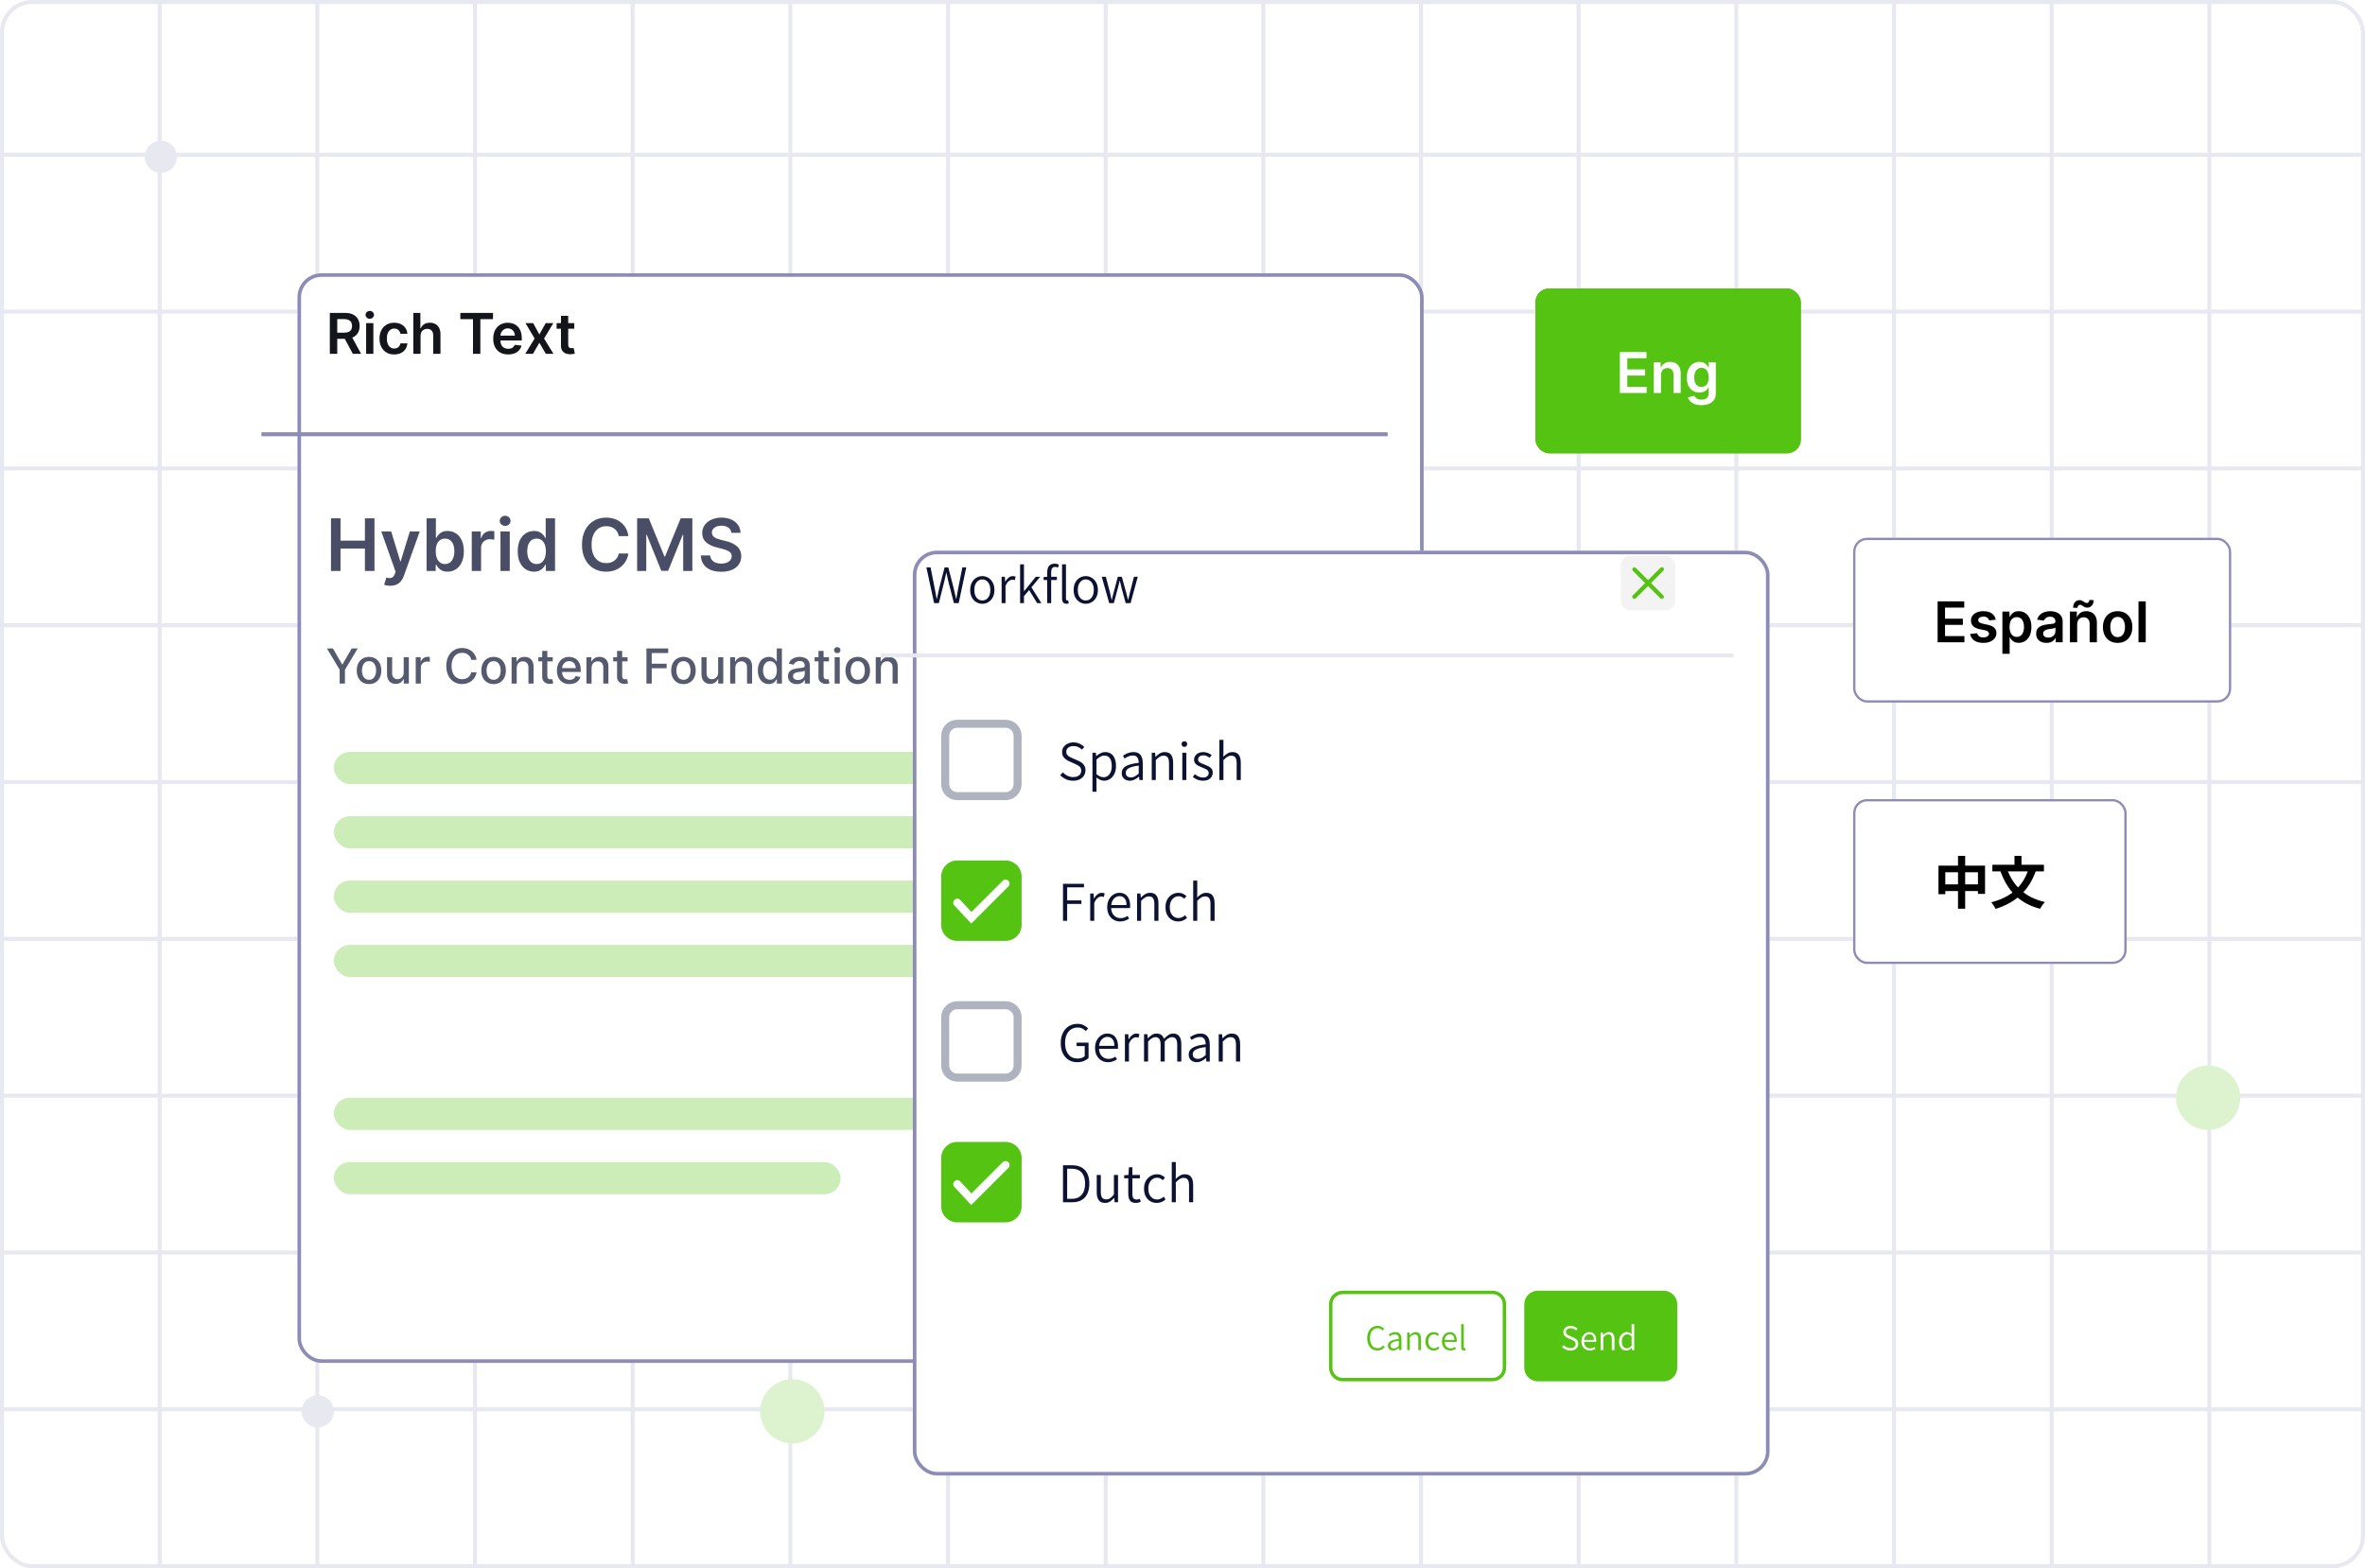 <svg width="588" height="390" viewBox="0 0 588 390" fill="none" xmlns="http://www.w3.org/2000/svg">
<rect x="0.5" y="0.5" width="587" height="389" rx="7.5" stroke="#E8E8F1"/>
<line x1="39.699" y1="3.34034e-08" x2="39.699" y2="390" stroke="#E8E8F1"/>
<line x1="78.898" y1="3.34034e-08" x2="78.898" y2="390" stroke="#E8E8F1"/>
<line x1="118.102" y1="3.34034e-08" x2="118.102" y2="390" stroke="#E8E8F1"/>
<line x1="157.301" y1="3.34034e-08" x2="157.301" y2="390" stroke="#E8E8F1"/>
<line x1="196.5" y1="3.34034e-08" x2="196.5" y2="390" stroke="#E8E8F1"/>
<line x1="235.699" y1="3.34034e-08" x2="235.699" y2="390" stroke="#E8E8F1"/>
<line x1="274.898" y1="3.34034e-08" x2="274.898" y2="390" stroke="#E8E8F1"/>
<line x1="314.102" y1="3.34034e-08" x2="314.102" y2="390" stroke="#E8E8F1"/>
<line x1="353.301" y1="3.34034e-08" x2="353.301" y2="390" stroke="#E8E8F1"/>
<line x1="392.5" y1="3.34034e-08" x2="392.5" y2="390" stroke="#E8E8F1"/>
<line x1="431.699" y1="3.34034e-08" x2="431.699" y2="390" stroke="#E8E8F1"/>
<line x1="470.898" y1="3.34034e-08" x2="470.898" y2="390" stroke="#E8E8F1"/>
<line x1="510.102" y1="3.34034e-08" x2="510.102" y2="390" stroke="#E8E8F1"/>
<line x1="549.301" y1="3.34034e-08" x2="549.301" y2="390" stroke="#E8E8F1"/>
<line y1="38.5" x2="588" y2="38.5" stroke="#E8E8F1"/>
<line y1="77.5" x2="588" y2="77.5" stroke="#E8E8F1"/>
<line y1="116.5" x2="588" y2="116.5" stroke="#E8E8F1"/>
<line y1="155.5" x2="588" y2="155.5" stroke="#E8E8F1"/>
<line y1="194.5" x2="588" y2="194.5" stroke="#E8E8F1"/>
<line y1="233.5" x2="588" y2="233.5" stroke="#E8E8F1"/>
<line y1="272.5" x2="588" y2="272.5" stroke="#E8E8F1"/>
<line y1="311.5" x2="588" y2="311.5" stroke="#E8E8F1"/>
<line y1="350.5" x2="588" y2="350.5" stroke="#E8E8F1"/>
<circle cx="157" cy="78" r="8" fill="#DDF3D0"/>
<circle cx="197" cy="351" r="8" fill="#DDF3D0"/>
<circle cx="40" cy="39" r="4" fill="#E8E8F1"/>
<circle cx="79" cy="351" r="4" fill="#E8E8F1"/>
<circle cx="549" cy="273" r="8" fill="#DDF3D0"/>
<g filter="url(#filter0_d_2476_4235)">
<rect x="65" y="59" width="280" height="271" rx="6" fill="white"/>
<rect x="65.448" y="59.448" width="279.104" height="270.104" rx="5.552" stroke="#8C8CB7" stroke-width="0.896"/>
</g>
<path d="M82.004 88V77.818H85.822C86.605 77.818 87.261 77.954 87.791 78.226C88.325 78.498 88.728 78.879 88.999 79.369C89.274 79.856 89.412 80.425 89.412 81.075C89.412 81.728 89.273 82.294 88.994 82.775C88.719 83.252 88.313 83.622 87.776 83.883C87.239 84.142 86.58 84.271 85.798 84.271H83.078V82.74H85.549C86.006 82.74 86.381 82.677 86.673 82.551C86.964 82.422 87.18 82.235 87.319 81.989C87.461 81.741 87.533 81.436 87.533 81.075C87.533 80.713 87.461 80.405 87.319 80.15C87.176 79.891 86.959 79.696 86.668 79.563C86.376 79.427 86 79.359 85.539 79.359H83.849V88H82.004ZM87.264 83.386L89.785 88H87.727L85.251 83.386H87.264ZM91.03 88V80.364H92.83V88H91.03ZM91.935 79.28C91.65 79.28 91.405 79.185 91.199 78.996C90.994 78.804 90.891 78.574 90.891 78.305C90.891 78.034 90.994 77.803 91.199 77.614C91.405 77.422 91.65 77.326 91.935 77.326C92.223 77.326 92.469 77.422 92.671 77.614C92.876 77.803 92.979 78.034 92.979 78.305C92.979 78.574 92.876 78.804 92.671 78.996C92.469 79.185 92.223 79.28 91.935 79.28ZM98.011 88.149C97.249 88.149 96.595 87.982 96.048 87.647C95.504 87.312 95.085 86.85 94.79 86.26C94.498 85.667 94.353 84.984 94.353 84.212C94.353 83.436 94.502 82.752 94.8 82.158C95.098 81.562 95.519 81.098 96.063 80.766C96.61 80.432 97.256 80.264 98.002 80.264C98.621 80.264 99.17 80.379 99.647 80.607C100.128 80.833 100.511 81.153 100.796 81.567C101.081 81.978 101.243 82.458 101.283 83.008H99.563C99.493 82.641 99.327 82.334 99.066 82.089C98.807 81.84 98.461 81.716 98.026 81.716C97.659 81.716 97.335 81.815 97.057 82.014C96.779 82.21 96.561 82.492 96.406 82.859C96.253 83.227 96.177 83.668 96.177 84.182C96.177 84.702 96.253 85.15 96.406 85.524C96.558 85.895 96.772 86.182 97.047 86.384C97.326 86.583 97.652 86.683 98.026 86.683C98.292 86.683 98.529 86.633 98.737 86.533C98.95 86.431 99.127 86.283 99.269 86.091C99.412 85.899 99.51 85.665 99.563 85.39H101.283C101.24 85.93 101.081 86.409 100.806 86.827C100.53 87.241 100.156 87.566 99.682 87.801C99.208 88.033 98.651 88.149 98.011 88.149ZM104.56 83.526V88H102.761V77.818H104.521V81.661H104.61C104.789 81.23 105.066 80.891 105.44 80.642C105.818 80.39 106.299 80.264 106.882 80.264C107.412 80.264 107.875 80.375 108.269 80.597C108.664 80.819 108.969 81.144 109.184 81.572C109.403 81.999 109.512 82.521 109.512 83.138V88H107.712V83.416C107.712 82.903 107.58 82.503 107.315 82.218C107.053 81.93 106.685 81.785 106.211 81.785C105.893 81.785 105.608 81.855 105.356 81.994C105.107 82.13 104.912 82.327 104.769 82.586C104.63 82.844 104.56 83.158 104.56 83.526ZM114.451 79.364V77.818H122.575V79.364H119.428V88H117.598V79.364H114.451ZM126.335 88.149C125.569 88.149 124.908 87.99 124.351 87.672C123.798 87.35 123.372 86.896 123.073 86.31C122.775 85.72 122.626 85.025 122.626 84.227C122.626 83.441 122.775 82.752 123.073 82.158C123.375 81.562 123.796 81.098 124.336 80.766C124.876 80.432 125.511 80.264 126.24 80.264C126.711 80.264 127.155 80.34 127.573 80.493C127.994 80.642 128.365 80.874 128.686 81.189C129.011 81.504 129.266 81.905 129.452 82.392C129.637 82.876 129.73 83.453 129.73 84.122V84.674H123.471V83.461H128.005C128.002 83.116 127.927 82.81 127.781 82.541C127.636 82.269 127.432 82.056 127.17 81.9C126.911 81.744 126.61 81.666 126.265 81.666C125.897 81.666 125.574 81.756 125.296 81.935C125.017 82.11 124.8 82.342 124.644 82.631C124.492 82.916 124.414 83.229 124.411 83.57V84.629C124.411 85.073 124.492 85.454 124.654 85.773C124.817 86.088 125.044 86.329 125.335 86.499C125.627 86.664 125.968 86.747 126.36 86.747C126.621 86.747 126.858 86.711 127.07 86.638C127.283 86.562 127.467 86.451 127.622 86.305C127.778 86.159 127.896 85.978 127.975 85.763L129.656 85.952C129.55 86.396 129.347 86.784 129.049 87.115C128.754 87.443 128.376 87.698 127.916 87.881C127.455 88.06 126.928 88.149 126.335 88.149ZM132.56 80.364L134.102 83.183L135.668 80.364H137.572L135.27 84.182L137.612 88H135.717L134.102 85.251L132.501 88H130.592L132.918 84.182L130.651 80.364H132.56ZM142.777 80.364V81.756H138.387V80.364H142.777ZM139.471 78.534H141.271V85.703C141.271 85.945 141.307 86.131 141.38 86.26C141.456 86.386 141.556 86.472 141.678 86.519C141.801 86.565 141.937 86.588 142.086 86.588C142.199 86.588 142.301 86.58 142.394 86.563C142.49 86.547 142.563 86.532 142.613 86.519L142.916 87.925C142.82 87.959 142.683 87.995 142.504 88.035C142.328 88.075 142.112 88.098 141.857 88.104C141.406 88.118 141 88.05 140.639 87.901C140.278 87.748 139.991 87.513 139.779 87.195C139.57 86.876 139.468 86.479 139.471 86.001V78.534Z" fill="#14151A"/>
<path d="M81.285 161.273H82.781L85.061 165.24H85.155L87.435 161.273H88.93L85.764 166.574V170H84.452V166.574L81.285 161.273ZM91.75 170.132C91.137 170.132 90.601 169.991 90.144 169.71C89.686 169.429 89.331 169.036 89.079 168.53C88.826 168.024 88.699 167.433 88.699 166.757C88.699 166.078 88.826 165.484 89.079 164.976C89.331 164.467 89.686 164.072 90.144 163.791C90.601 163.51 91.137 163.369 91.75 163.369C92.364 163.369 92.9 163.51 93.357 163.791C93.814 164.072 94.169 164.467 94.422 164.976C94.675 165.484 94.802 166.078 94.802 166.757C94.802 167.433 94.675 168.024 94.422 168.53C94.169 169.036 93.814 169.429 93.357 169.71C92.9 169.991 92.364 170.132 91.75 170.132ZM91.755 169.062C92.152 169.062 92.482 168.957 92.743 168.747C93.005 168.537 93.198 168.257 93.323 167.908C93.451 167.558 93.515 167.173 93.515 166.753C93.515 166.335 93.451 165.952 93.323 165.602C93.198 165.25 93.005 164.967 92.743 164.754C92.482 164.541 92.152 164.435 91.755 164.435C91.354 164.435 91.022 164.541 90.757 164.754C90.496 164.967 90.302 165.25 90.174 165.602C90.049 165.952 89.986 166.335 89.986 166.753C89.986 167.173 90.049 167.558 90.174 167.908C90.302 168.257 90.496 168.537 90.757 168.747C91.022 168.957 91.354 169.062 91.755 169.062ZM100.37 167.286V163.455H101.648V170H100.396V168.866H100.327C100.177 169.216 99.935 169.507 99.603 169.74C99.273 169.97 98.863 170.085 98.371 170.085C97.951 170.085 97.579 169.993 97.255 169.808C96.934 169.621 96.681 169.344 96.496 168.977C96.315 168.611 96.224 168.158 96.224 167.618V163.455H97.498V167.464C97.498 167.911 97.621 168.266 97.869 168.53C98.116 168.794 98.437 168.926 98.832 168.926C99.07 168.926 99.308 168.866 99.543 168.747C99.782 168.628 99.979 168.447 100.136 168.206C100.295 167.964 100.373 167.658 100.37 167.286ZM103.36 170V163.455H104.592V164.494H104.66C104.779 164.142 104.99 163.865 105.291 163.663C105.595 163.459 105.939 163.357 106.322 163.357C106.402 163.357 106.495 163.359 106.603 163.365C106.714 163.371 106.801 163.378 106.863 163.386V164.605C106.812 164.591 106.721 164.575 106.591 164.558C106.46 164.538 106.329 164.528 106.199 164.528C105.897 164.528 105.629 164.592 105.393 164.72C105.16 164.845 104.975 165.02 104.839 165.244C104.703 165.466 104.635 165.719 104.635 166.003V170H103.36ZM118.493 164.111H117.163C117.112 163.827 117.017 163.577 116.877 163.361C116.738 163.145 116.568 162.962 116.366 162.811C116.164 162.661 115.939 162.547 115.689 162.47C115.441 162.393 115.179 162.355 114.9 162.355C114.397 162.355 113.947 162.482 113.549 162.734C113.154 162.987 112.842 163.358 112.612 163.847C112.385 164.335 112.271 164.932 112.271 165.636C112.271 166.347 112.385 166.946 112.612 167.435C112.842 167.923 113.156 168.293 113.554 168.543C113.951 168.793 114.399 168.918 114.896 168.918C115.172 168.918 115.433 168.881 115.68 168.807C115.93 168.73 116.156 168.618 116.358 168.47C116.559 168.322 116.73 168.142 116.869 167.929C117.011 167.713 117.109 167.466 117.163 167.188L118.493 167.192C118.422 167.621 118.284 168.016 118.079 168.376C117.877 168.734 117.618 169.044 117.299 169.305C116.984 169.564 116.623 169.764 116.217 169.906C115.811 170.048 115.368 170.119 114.887 170.119C114.132 170.119 113.458 169.94 112.868 169.582C112.277 169.222 111.811 168.706 111.47 168.036C111.132 167.365 110.963 166.565 110.963 165.636C110.963 164.705 111.133 163.905 111.474 163.237C111.815 162.567 112.281 162.053 112.872 161.695C113.463 161.334 114.135 161.153 114.887 161.153C115.35 161.153 115.782 161.22 116.183 161.354C116.586 161.484 116.949 161.678 117.27 161.933C117.591 162.186 117.856 162.496 118.066 162.862C118.277 163.226 118.419 163.642 118.493 164.111ZM122.723 170.132C122.109 170.132 121.574 169.991 121.116 169.71C120.659 169.429 120.304 169.036 120.051 168.53C119.798 168.024 119.672 167.433 119.672 166.757C119.672 166.078 119.798 165.484 120.051 164.976C120.304 164.467 120.659 164.072 121.116 163.791C121.574 163.51 122.109 163.369 122.723 163.369C123.337 163.369 123.872 163.51 124.33 163.791C124.787 164.072 125.142 164.467 125.395 164.976C125.648 165.484 125.774 166.078 125.774 166.757C125.774 167.433 125.648 168.024 125.395 168.53C125.142 169.036 124.787 169.429 124.33 169.71C123.872 169.991 123.337 170.132 122.723 170.132ZM122.727 169.062C123.125 169.062 123.455 168.957 123.716 168.747C123.977 168.537 124.17 168.257 124.295 167.908C124.423 167.558 124.487 167.173 124.487 166.753C124.487 166.335 124.423 165.952 124.295 165.602C124.17 165.25 123.977 164.967 123.716 164.754C123.455 164.541 123.125 164.435 122.727 164.435C122.327 164.435 121.994 164.541 121.73 164.754C121.469 164.967 121.274 165.25 121.146 165.602C121.021 165.952 120.959 166.335 120.959 166.753C120.959 167.173 121.021 167.558 121.146 167.908C121.274 168.257 121.469 168.537 121.73 168.747C121.994 168.957 122.327 169.062 122.727 169.062ZM128.471 166.114V170H127.196V163.455H128.419V164.52H128.5C128.651 164.173 128.887 163.895 129.208 163.685C129.532 163.474 129.939 163.369 130.431 163.369C130.877 163.369 131.267 163.463 131.603 163.651C131.938 163.835 132.198 164.111 132.382 164.477C132.567 164.844 132.659 165.297 132.659 165.837V170H131.385V165.99C131.385 165.516 131.262 165.145 131.015 164.878C130.767 164.608 130.428 164.473 129.996 164.473C129.701 164.473 129.438 164.537 129.208 164.665C128.98 164.793 128.8 164.98 128.667 165.227C128.536 165.472 128.471 165.767 128.471 166.114ZM137.424 163.455V164.477H133.848V163.455H137.424ZM134.807 161.886H136.081V168.078C136.081 168.325 136.118 168.511 136.192 168.636C136.266 168.759 136.361 168.842 136.478 168.888C136.597 168.93 136.726 168.952 136.865 168.952C136.968 168.952 137.057 168.945 137.134 168.93C137.211 168.916 137.27 168.905 137.313 168.896L137.543 169.949C137.469 169.977 137.364 170.006 137.228 170.034C137.091 170.065 136.921 170.082 136.716 170.085C136.381 170.091 136.069 170.031 135.779 169.906C135.489 169.781 135.255 169.588 135.076 169.327C134.897 169.065 134.807 168.737 134.807 168.342V161.886ZM141.584 170.132C140.939 170.132 140.384 169.994 139.918 169.719C139.455 169.44 139.097 169.05 138.844 168.547C138.594 168.041 138.469 167.449 138.469 166.77C138.469 166.099 138.594 165.509 138.844 164.997C139.097 164.486 139.449 164.087 139.901 163.8C140.355 163.513 140.886 163.369 141.494 163.369C141.864 163.369 142.222 163.43 142.568 163.553C142.915 163.675 143.226 163.866 143.501 164.128C143.777 164.389 143.994 164.729 144.153 165.146C144.313 165.561 144.392 166.065 144.392 166.659V167.111H139.189V166.156H143.143C143.143 165.821 143.075 165.524 142.939 165.266C142.803 165.004 142.611 164.798 142.364 164.648C142.119 164.497 141.832 164.422 141.503 164.422C141.145 164.422 140.832 164.51 140.565 164.686C140.301 164.859 140.097 165.087 139.952 165.368C139.81 165.646 139.739 165.949 139.739 166.276V167.021C139.739 167.459 139.815 167.831 139.969 168.138C140.125 168.445 140.342 168.679 140.621 168.841C140.899 169 141.224 169.08 141.597 169.08C141.838 169.08 142.058 169.045 142.257 168.977C142.456 168.906 142.628 168.801 142.773 168.662C142.918 168.523 143.028 168.351 143.105 168.146L144.311 168.364C144.214 168.719 144.041 169.03 143.791 169.297C143.544 169.561 143.233 169.767 142.858 169.915C142.486 170.06 142.061 170.132 141.584 170.132ZM147.08 166.114V170H145.806V163.455H147.029V164.52H147.11C147.26 164.173 147.496 163.895 147.817 163.685C148.141 163.474 148.549 163.369 149.04 163.369C149.486 163.369 149.877 163.463 150.212 163.651C150.547 163.835 150.807 164.111 150.992 164.477C151.176 164.844 151.269 165.297 151.269 165.837V170H149.995V165.99C149.995 165.516 149.871 165.145 149.624 164.878C149.377 164.608 149.037 164.473 148.605 164.473C148.31 164.473 148.047 164.537 147.817 164.665C147.59 164.793 147.409 164.98 147.276 165.227C147.145 165.472 147.08 165.767 147.08 166.114ZM156.033 163.455V164.477H152.458V163.455H156.033ZM153.417 161.886H154.691V168.078C154.691 168.325 154.728 168.511 154.801 168.636C154.875 168.759 154.971 168.842 155.087 168.888C155.206 168.93 155.336 168.952 155.475 168.952C155.577 168.952 155.667 168.945 155.743 168.93C155.82 168.916 155.88 168.905 155.922 168.896L156.152 169.949C156.078 169.977 155.973 170.006 155.837 170.034C155.701 170.065 155.53 170.082 155.326 170.085C154.99 170.091 154.678 170.031 154.388 169.906C154.098 169.781 153.864 169.588 153.685 169.327C153.506 169.065 153.417 168.737 153.417 168.342V161.886ZM160.721 170V161.273H166.132V162.406H162.037V165.065H165.745V166.195H162.037V170H160.721ZM169.926 170.132C169.313 170.132 168.777 169.991 168.32 169.71C167.862 169.429 167.507 169.036 167.254 168.53C167.001 168.024 166.875 167.433 166.875 166.757C166.875 166.078 167.001 165.484 167.254 164.976C167.507 164.467 167.862 164.072 168.32 163.791C168.777 163.51 169.313 163.369 169.926 163.369C170.54 163.369 171.075 163.51 171.533 163.791C171.99 164.072 172.345 164.467 172.598 164.976C172.851 165.484 172.977 166.078 172.977 166.757C172.977 167.433 172.851 168.024 172.598 168.53C172.345 169.036 171.99 169.429 171.533 169.71C171.075 169.991 170.54 170.132 169.926 170.132ZM169.93 169.062C170.328 169.062 170.658 168.957 170.919 168.747C171.18 168.537 171.374 168.257 171.499 167.908C171.626 167.558 171.69 167.173 171.69 166.753C171.69 166.335 171.626 165.952 171.499 165.602C171.374 165.25 171.18 164.967 170.919 164.754C170.658 164.541 170.328 164.435 169.93 164.435C169.53 164.435 169.197 164.541 168.933 164.754C168.672 164.967 168.477 165.25 168.349 165.602C168.224 165.952 168.162 166.335 168.162 166.753C168.162 167.173 168.224 167.558 168.349 167.908C168.477 168.257 168.672 168.537 168.933 168.747C169.197 168.957 169.53 169.062 169.93 169.062ZM178.546 167.286V163.455H179.824V170H178.571V168.866H178.503C178.353 169.216 178.111 169.507 177.779 169.74C177.449 169.97 177.039 170.085 176.547 170.085C176.127 170.085 175.755 169.993 175.431 169.808C175.11 169.621 174.857 169.344 174.672 168.977C174.49 168.611 174.4 168.158 174.4 167.618V163.455H175.674V167.464C175.674 167.911 175.797 168.266 176.044 168.53C176.292 168.794 176.613 168.926 177.007 168.926C177.246 168.926 177.483 168.866 177.719 168.747C177.958 168.628 178.155 168.447 178.311 168.206C178.471 167.964 178.549 167.658 178.546 167.286ZM182.81 166.114V170H181.536V163.455H182.759V164.52H182.84C182.991 164.173 183.227 163.895 183.548 163.685C183.871 163.474 184.279 163.369 184.771 163.369C185.217 163.369 185.607 163.463 185.942 163.651C186.278 163.835 186.538 164.111 186.722 164.477C186.907 164.844 186.999 165.297 186.999 165.837V170H185.725V165.99C185.725 165.516 185.602 165.145 185.354 164.878C185.107 164.608 184.768 164.473 184.336 164.473C184.04 164.473 183.778 164.537 183.548 164.665C183.32 164.793 183.14 164.98 183.006 165.227C182.876 165.472 182.81 165.767 182.81 166.114ZM191.158 170.128C190.63 170.128 190.158 169.993 189.744 169.723C189.332 169.45 189.008 169.062 188.772 168.56C188.539 168.054 188.423 167.447 188.423 166.74C188.423 166.033 188.54 165.428 188.776 164.925C189.015 164.422 189.342 164.037 189.756 163.77C190.171 163.503 190.641 163.369 191.167 163.369C191.573 163.369 191.9 163.438 192.147 163.574C192.397 163.707 192.59 163.864 192.727 164.043C192.866 164.222 192.974 164.379 193.05 164.516H193.127V161.273H194.401V170H193.157V168.982H193.05C192.974 169.121 192.863 169.28 192.718 169.459C192.576 169.638 192.38 169.794 192.13 169.928C191.88 170.061 191.556 170.128 191.158 170.128ZM191.44 169.041C191.806 169.041 192.116 168.945 192.369 168.751C192.624 168.555 192.817 168.284 192.948 167.938C193.082 167.591 193.148 167.187 193.148 166.727C193.148 166.273 193.083 165.875 192.952 165.534C192.822 165.193 192.63 164.928 192.377 164.737C192.124 164.547 191.812 164.452 191.44 164.452C191.056 164.452 190.737 164.551 190.481 164.75C190.225 164.949 190.032 165.22 189.901 165.564C189.773 165.908 189.71 166.295 189.71 166.727C189.71 167.165 189.775 167.558 189.906 167.908C190.036 168.257 190.229 168.534 190.485 168.739C190.744 168.94 191.062 169.041 191.44 169.041ZM198.125 170.145C197.71 170.145 197.335 170.068 197 169.915C196.664 169.759 196.399 169.533 196.203 169.237C196.01 168.942 195.913 168.58 195.913 168.151C195.913 167.781 195.984 167.477 196.126 167.239C196.268 167 196.46 166.811 196.701 166.672C196.943 166.533 197.213 166.428 197.511 166.357C197.809 166.286 198.113 166.232 198.423 166.195C198.815 166.149 199.133 166.112 199.377 166.084C199.622 166.053 199.799 166.003 199.91 165.935C200.021 165.866 200.076 165.756 200.076 165.602V165.572C200.076 165.2 199.971 164.912 199.761 164.707C199.554 164.503 199.244 164.401 198.832 164.401C198.403 164.401 198.065 164.496 197.818 164.686C197.574 164.874 197.404 165.082 197.311 165.312L196.113 165.04C196.255 164.642 196.463 164.321 196.735 164.077C197.011 163.83 197.328 163.651 197.686 163.54C198.044 163.426 198.42 163.369 198.815 163.369C199.076 163.369 199.353 163.401 199.646 163.463C199.941 163.523 200.217 163.634 200.473 163.795C200.731 163.957 200.943 164.189 201.108 164.49C201.272 164.788 201.355 165.176 201.355 165.653V170H200.11V169.105H200.059C199.977 169.27 199.853 169.432 199.689 169.591C199.524 169.75 199.312 169.882 199.054 169.987C198.795 170.092 198.485 170.145 198.125 170.145ZM198.402 169.122C198.754 169.122 199.055 169.053 199.305 168.913C199.558 168.774 199.75 168.592 199.88 168.368C200.014 168.141 200.081 167.898 200.081 167.639V166.795C200.035 166.841 199.947 166.884 199.816 166.923C199.689 166.96 199.542 166.993 199.377 167.021C199.213 167.047 199.052 167.071 198.896 167.094C198.74 167.114 198.609 167.131 198.504 167.145C198.257 167.176 198.031 167.229 197.826 167.303C197.625 167.376 197.463 167.483 197.341 167.622C197.221 167.759 197.162 167.94 197.162 168.168C197.162 168.483 197.278 168.722 197.511 168.884C197.744 169.043 198.041 169.122 198.402 169.122ZM206.107 163.455V164.477H202.532V163.455H206.107ZM203.491 161.886H204.765V168.078C204.765 168.325 204.802 168.511 204.876 168.636C204.95 168.759 205.045 168.842 205.161 168.888C205.281 168.93 205.41 168.952 205.549 168.952C205.651 168.952 205.741 168.945 205.817 168.93C205.894 168.916 205.954 168.905 205.996 168.896L206.227 169.949C206.153 169.977 206.048 170.006 205.911 170.034C205.775 170.065 205.604 170.082 205.4 170.085C205.065 170.091 204.752 170.031 204.462 169.906C204.173 169.781 203.938 169.588 203.759 169.327C203.58 169.065 203.491 168.737 203.491 168.342V161.886ZM207.517 170V163.455H208.791V170H207.517ZM208.16 162.445C207.939 162.445 207.748 162.371 207.589 162.223C207.433 162.072 207.355 161.893 207.355 161.686C207.355 161.476 207.433 161.297 207.589 161.149C207.748 160.999 207.939 160.923 208.16 160.923C208.382 160.923 208.571 160.999 208.727 161.149C208.886 161.297 208.966 161.476 208.966 161.686C208.966 161.893 208.886 162.072 208.727 162.223C208.571 162.371 208.382 162.445 208.16 162.445ZM213.262 170.132C212.648 170.132 212.113 169.991 211.656 169.71C211.198 169.429 210.843 169.036 210.59 168.53C210.337 168.024 210.211 167.433 210.211 166.757C210.211 166.078 210.337 165.484 210.59 164.976C210.843 164.467 211.198 164.072 211.656 163.791C212.113 163.51 212.648 163.369 213.262 163.369C213.876 163.369 214.411 163.51 214.869 163.791C215.326 164.072 215.681 164.467 215.934 164.976C216.187 165.484 216.313 166.078 216.313 166.757C216.313 167.433 216.187 168.024 215.934 168.53C215.681 169.036 215.326 169.429 214.869 169.71C214.411 169.991 213.876 170.132 213.262 170.132ZM213.266 169.062C213.664 169.062 213.994 168.957 214.255 168.747C214.516 168.537 214.71 168.257 214.835 167.908C214.962 167.558 215.026 167.173 215.026 166.753C215.026 166.335 214.962 165.952 214.835 165.602C214.71 165.25 214.516 164.967 214.255 164.754C213.994 164.541 213.664 164.435 213.266 164.435C212.866 164.435 212.533 164.541 212.269 164.754C212.008 164.967 211.813 165.25 211.685 165.602C211.56 165.952 211.498 166.335 211.498 166.753C211.498 167.173 211.56 167.558 211.685 167.908C211.813 168.257 212.008 168.537 212.269 168.747C212.533 168.957 212.866 169.062 213.266 169.062ZM219.01 166.114V170H217.735V163.455H218.958V164.52H219.039C219.19 164.173 219.426 163.895 219.747 163.685C220.071 163.474 220.478 163.369 220.97 163.369C221.416 163.369 221.806 163.463 222.142 163.651C222.477 163.835 222.737 164.111 222.922 164.477C223.106 164.844 223.199 165.297 223.199 165.837V170H221.924V165.99C221.924 165.516 221.801 165.145 221.554 164.878C221.306 164.608 220.967 164.473 220.535 164.473C220.24 164.473 219.977 164.537 219.747 164.665C219.52 164.793 219.339 164.98 219.206 165.227C219.075 165.472 219.01 165.767 219.01 166.114Z" fill="#555A6F"/>
<path d="M65 108H345" stroke="#8C8CB7"/>
<path d="M82.291 142V128.909H84.663V134.451H90.729V128.909H93.106V142H90.729V136.439H84.663V142H82.291ZM97.022 145.682C96.706 145.682 96.414 145.656 96.146 145.605C95.882 145.558 95.671 145.503 95.513 145.439L96.05 143.636C96.387 143.734 96.687 143.781 96.951 143.777C97.216 143.773 97.448 143.69 97.648 143.528C97.853 143.37 98.025 143.106 98.166 142.735L98.364 142.205L94.804 132.182H97.258L99.521 139.597H99.623L101.892 132.182H104.353L100.422 143.189C100.239 143.709 99.996 144.154 99.694 144.525C99.391 144.9 99.02 145.185 98.581 145.381C98.147 145.582 97.627 145.682 97.022 145.682ZM106.057 142V128.909H108.371V133.805H108.467C108.586 133.567 108.754 133.313 108.972 133.045C109.189 132.772 109.483 132.54 109.854 132.348C110.224 132.152 110.697 132.054 111.273 132.054C112.031 132.054 112.715 132.248 113.325 132.636C113.938 133.019 114.424 133.588 114.782 134.342C115.144 135.092 115.325 136.013 115.325 137.104C115.325 138.182 115.148 139.098 114.795 139.852C114.441 140.607 113.96 141.182 113.35 141.578C112.741 141.974 112.05 142.173 111.279 142.173C110.717 142.173 110.25 142.079 109.879 141.891C109.509 141.704 109.21 141.478 108.984 141.214C108.763 140.945 108.59 140.692 108.467 140.453H108.332V142H106.057ZM108.326 137.091C108.326 137.726 108.415 138.282 108.594 138.759C108.778 139.237 109.04 139.609 109.381 139.878C109.726 140.142 110.143 140.274 110.634 140.274C111.145 140.274 111.573 140.138 111.918 139.865C112.263 139.588 112.523 139.211 112.698 138.734C112.877 138.252 112.967 137.705 112.967 137.091C112.967 136.482 112.879 135.94 112.705 135.467C112.53 134.994 112.27 134.624 111.925 134.355C111.58 134.087 111.149 133.952 110.634 133.952C110.139 133.952 109.719 134.082 109.374 134.342C109.029 134.602 108.767 134.967 108.588 135.435C108.413 135.904 108.326 136.456 108.326 137.091ZM117.292 142V132.182H119.536V133.818H119.638C119.817 133.251 120.124 132.815 120.559 132.508C120.998 132.197 121.498 132.041 122.061 132.041C122.189 132.041 122.331 132.048 122.489 132.06C122.651 132.069 122.785 132.084 122.892 132.105V134.234C122.794 134.2 122.638 134.17 122.425 134.144C122.216 134.114 122.014 134.099 121.818 134.099C121.396 134.099 121.017 134.191 120.68 134.374C120.348 134.553 120.086 134.803 119.894 135.122C119.702 135.442 119.606 135.81 119.606 136.228V142H117.292ZM124.429 142V132.182H126.743V142H124.429ZM125.593 130.788C125.226 130.788 124.911 130.667 124.646 130.424C124.382 130.177 124.25 129.881 124.25 129.536C124.25 129.186 124.382 128.89 124.646 128.647C124.911 128.4 125.226 128.276 125.593 128.276C125.963 128.276 126.279 128.4 126.539 128.647C126.803 128.89 126.935 129.186 126.935 129.536C126.935 129.881 126.803 130.177 126.539 130.424C126.279 130.667 125.963 130.788 125.593 130.788ZM132.766 142.173C131.995 142.173 131.304 141.974 130.695 141.578C130.086 141.182 129.604 140.607 129.25 139.852C128.897 139.098 128.72 138.182 128.72 137.104C128.72 136.013 128.899 135.092 129.257 134.342C129.619 133.588 130.107 133.019 130.721 132.636C131.334 132.248 132.018 132.054 132.772 132.054C133.348 132.054 133.821 132.152 134.191 132.348C134.562 132.54 134.856 132.772 135.074 133.045C135.291 133.313 135.459 133.567 135.578 133.805H135.674V128.909H137.995V142H135.719V140.453H135.578C135.459 140.692 135.287 140.945 135.061 141.214C134.835 141.478 134.537 141.704 134.166 141.891C133.795 142.079 133.328 142.173 132.766 142.173ZM133.412 140.274C133.902 140.274 134.319 140.142 134.664 139.878C135.01 139.609 135.272 139.237 135.451 138.759C135.63 138.282 135.719 137.726 135.719 137.091C135.719 136.456 135.63 135.904 135.451 135.435C135.276 134.967 135.016 134.602 134.671 134.342C134.33 134.082 133.91 133.952 133.412 133.952C132.896 133.952 132.466 134.087 132.12 134.355C131.775 134.624 131.515 134.994 131.341 135.467C131.166 135.94 131.078 136.482 131.078 137.091C131.078 137.705 131.166 138.252 131.341 138.734C131.52 139.211 131.782 139.588 132.127 139.865C132.476 140.138 132.904 140.274 133.412 140.274ZM156.233 133.326H153.842C153.774 132.934 153.648 132.587 153.465 132.284C153.282 131.977 153.054 131.717 152.781 131.504C152.508 131.291 152.197 131.131 151.848 131.025C151.503 130.914 151.13 130.859 150.729 130.859C150.018 130.859 149.387 131.038 148.837 131.396C148.287 131.749 147.857 132.269 147.546 132.955C147.235 133.637 147.079 134.47 147.079 135.455C147.079 136.456 147.235 137.3 147.546 137.986C147.861 138.668 148.292 139.183 148.837 139.533C149.387 139.878 150.015 140.05 150.723 140.05C151.115 140.05 151.481 139.999 151.822 139.897C152.167 139.79 152.476 139.635 152.749 139.43C153.026 139.226 153.258 138.974 153.446 138.676C153.638 138.378 153.77 138.037 153.842 137.653L156.233 137.666C156.143 138.288 155.949 138.872 155.651 139.418C155.357 139.963 154.971 140.445 154.494 140.862C154.017 141.276 153.459 141.599 152.819 141.834C152.18 142.064 151.471 142.179 150.691 142.179C149.54 142.179 148.513 141.913 147.61 141.38C146.706 140.847 145.995 140.078 145.475 139.072C144.955 138.067 144.695 136.861 144.695 135.455C144.695 134.044 144.957 132.838 145.481 131.837C146.006 130.831 146.719 130.062 147.623 129.529C148.526 128.996 149.549 128.73 150.691 128.73C151.42 128.73 152.097 128.832 152.724 129.037C153.35 129.241 153.908 129.542 154.398 129.938C154.888 130.33 155.291 130.812 155.606 131.383C155.926 131.95 156.135 132.597 156.233 133.326ZM158.404 128.909H161.306L165.193 138.395H165.346L169.233 128.909H172.135V142H169.859V133.006H169.738L166.12 141.962H164.419L160.801 132.987H160.68V142H158.404V128.909ZM181.831 132.508C181.772 131.95 181.52 131.515 181.077 131.204C180.638 130.893 180.067 130.737 179.364 130.737C178.87 130.737 178.446 130.812 178.092 130.961C177.738 131.11 177.468 131.312 177.28 131.568C177.093 131.824 176.997 132.116 176.993 132.444C176.993 132.717 177.054 132.953 177.178 133.153C177.306 133.354 177.478 133.524 177.696 133.665C177.913 133.801 178.154 133.916 178.418 134.01C178.682 134.104 178.949 134.183 179.217 134.246L180.444 134.553C180.939 134.668 181.414 134.824 181.87 135.02C182.33 135.216 182.741 135.463 183.103 135.761C183.47 136.06 183.76 136.42 183.973 136.842C184.186 137.263 184.292 137.758 184.292 138.325C184.292 139.092 184.096 139.767 183.704 140.351C183.312 140.93 182.745 141.384 182.004 141.712C181.267 142.036 180.374 142.198 179.326 142.198C178.307 142.198 177.423 142.04 176.673 141.725C175.927 141.41 175.343 140.95 174.922 140.344C174.504 139.739 174.278 139.002 174.244 138.133H176.577C176.611 138.589 176.752 138.968 176.999 139.271C177.246 139.573 177.568 139.799 177.964 139.948C178.365 140.097 178.812 140.172 179.306 140.172C179.822 140.172 180.274 140.095 180.662 139.942C181.054 139.784 181.36 139.567 181.582 139.29C181.804 139.009 181.917 138.68 181.921 138.305C181.917 137.964 181.816 137.683 181.62 137.462C181.424 137.236 181.15 137.048 180.796 136.899C180.446 136.746 180.037 136.609 179.569 136.49L178.079 136.107C177.001 135.83 176.149 135.41 175.522 134.847C174.9 134.281 174.589 133.528 174.589 132.591C174.589 131.82 174.798 131.144 175.216 130.565C175.637 129.985 176.211 129.536 176.935 129.216C177.659 128.892 178.48 128.73 179.396 128.73C180.325 128.73 181.139 128.892 181.838 129.216C182.541 129.536 183.093 129.981 183.493 130.552C183.894 131.119 184.1 131.771 184.113 132.508H181.831Z" fill="#494D65"/>
<rect x="83" y="187" width="230" height="8" rx="4" fill="#CCEDB8"/>
<rect x="83" y="203" width="230" height="8" rx="4" fill="#CCEDB8"/>
<rect x="83" y="219" width="152" height="8" rx="4" fill="#CCEDB8"/>
<rect x="83" y="235" width="152" height="8" rx="4" fill="#CCEDB8"/>
<rect x="83" y="273" width="230" height="8" rx="4" fill="#CCEDB8"/>
<rect x="83" y="289" width="126" height="8" rx="4" fill="#CCEDB8"/>
<g filter="url(#filter1_d_2476_4235)">
<rect x="218" y="128" width="213" height="230" rx="6" fill="white"/>
<rect x="218.448" y="128.448" width="212.104" height="229.104" rx="5.552" stroke="#8C8CB7" stroke-width="0.896"/>
</g>
<path d="M330.856 324.38C330.856 322.747 332.18 321.423 333.814 321.423H371.082C372.716 321.423 374.04 322.747 374.04 324.38V340.156C374.04 341.789 372.716 343.114 371.082 343.114H333.814C332.18 343.114 330.856 341.789 330.856 340.156V324.38Z" fill="white"/>
<path d="M330.856 324.38C330.856 322.747 332.18 321.423 333.814 321.423H371.082C372.716 321.423 374.04 322.747 374.04 324.38V340.156C374.04 341.789 372.716 343.114 371.082 343.114H333.814C332.18 343.114 330.856 341.789 330.856 340.156V324.38Z" stroke="#55C312" stroke-width="0.845"/>
<path d="M342.478 335.876C341.985 335.876 341.547 335.756 341.162 335.516C340.777 335.269 340.474 334.918 340.252 334.461C340.029 333.998 339.918 333.448 339.918 332.811C339.918 332.331 339.981 331.904 340.107 331.531C340.239 331.153 340.423 330.828 340.657 330.558C340.898 330.287 341.174 330.083 341.486 329.945C341.805 329.806 342.151 329.737 342.523 329.737C342.884 329.737 343.199 329.812 343.47 329.963C343.746 330.107 343.965 330.272 344.128 330.459L343.758 330.9C343.602 330.726 343.422 330.588 343.217 330.486C343.019 330.377 342.791 330.323 342.532 330.323C342.148 330.323 341.811 330.425 341.523 330.63C341.234 330.828 341.009 331.114 340.846 331.486C340.69 331.853 340.612 332.288 340.612 332.793C340.612 333.304 340.687 333.746 340.837 334.118C340.994 334.491 341.213 334.779 341.496 334.984C341.784 335.188 342.121 335.29 342.505 335.29C342.8 335.29 343.058 335.23 343.28 335.11C343.509 334.99 343.719 334.822 343.911 334.605L344.281 335.02C344.053 335.29 343.791 335.501 343.497 335.651C343.202 335.801 342.863 335.876 342.478 335.876ZM346.339 335.876C346.099 335.876 345.883 335.828 345.69 335.732C345.498 335.636 345.345 335.498 345.231 335.317C345.116 335.131 345.059 334.906 345.059 334.641C345.059 334.166 345.276 333.803 345.708 333.551C346.147 333.292 346.838 333.112 347.782 333.01C347.782 332.811 347.755 332.622 347.701 332.442C347.652 332.261 347.559 332.117 347.421 332.009C347.289 331.895 347.097 331.838 346.844 331.838C346.58 331.838 346.333 331.889 346.105 331.991C345.883 332.093 345.687 332.201 345.519 332.316L345.258 331.865C345.384 331.781 345.534 331.694 345.708 331.603C345.883 331.513 346.075 331.438 346.285 331.378C346.496 331.318 346.718 331.288 346.952 331.288C347.307 331.288 347.592 331.363 347.809 331.513C348.025 331.663 348.181 331.871 348.277 332.135C348.38 332.4 348.431 332.709 348.431 333.064V335.768H347.89L347.836 335.236H347.809C347.598 335.41 347.37 335.561 347.124 335.687C346.877 335.813 346.616 335.876 346.339 335.876ZM346.511 335.344C346.739 335.344 346.949 335.293 347.142 335.191C347.34 335.083 347.553 334.93 347.782 334.731V333.451C347.265 333.511 346.856 333.596 346.556 333.704C346.255 333.806 346.039 333.932 345.907 334.082C345.774 334.233 345.708 334.407 345.708 334.605C345.708 334.864 345.786 335.053 345.943 335.173C346.105 335.287 346.294 335.344 346.511 335.344ZM349.864 335.768V331.396H350.405L350.459 332.045H350.486C350.696 331.829 350.918 331.648 351.153 331.504C351.393 331.36 351.661 331.288 351.955 331.288C352.418 331.288 352.754 331.432 352.965 331.721C353.181 332.009 353.289 332.433 353.289 332.992V335.768H352.631V333.073C352.631 332.652 352.562 332.346 352.424 332.153C352.292 331.961 352.072 331.865 351.766 331.865C351.537 331.865 351.33 331.925 351.144 332.045C350.958 332.159 350.747 332.334 350.513 332.568V335.768H349.864ZM356.453 335.876C356.068 335.876 355.723 335.786 355.416 335.606C355.11 335.426 354.867 335.167 354.686 334.831C354.506 334.488 354.416 334.073 354.416 333.587C354.416 333.1 354.512 332.685 354.704 332.343C354.903 332 355.158 331.739 355.471 331.558C355.783 331.378 356.126 331.288 356.498 331.288C356.787 331.288 357.033 331.342 357.237 331.45C357.442 331.552 357.619 331.672 357.769 331.811L357.427 332.243C357.3 332.123 357.162 332.027 357.012 331.955C356.868 331.877 356.705 331.838 356.525 331.838C356.249 331.838 356.002 331.913 355.786 332.063C355.576 332.207 355.407 332.412 355.281 332.676C355.161 332.941 355.101 333.244 355.101 333.587C355.101 333.935 355.158 334.242 355.272 334.506C355.392 334.764 355.558 334.966 355.768 335.11C355.978 335.254 356.225 335.326 356.507 335.326C356.718 335.326 356.913 335.281 357.093 335.191C357.273 335.101 357.433 334.996 357.571 334.876L357.859 335.317C357.667 335.492 357.451 335.63 357.21 335.732C356.97 335.828 356.718 335.876 356.453 335.876ZM360.583 335.876C360.204 335.876 359.855 335.786 359.537 335.606C359.224 335.42 358.975 335.158 358.789 334.822C358.602 334.479 358.509 334.067 358.509 333.587C358.509 333.112 358.602 332.703 358.789 332.361C358.975 332.018 359.215 331.754 359.51 331.567C359.81 331.381 360.129 331.288 360.465 331.288C360.826 331.288 361.136 331.372 361.394 331.54C361.652 331.709 361.848 331.946 361.98 332.252C362.118 332.553 362.187 332.913 362.187 333.334C362.187 333.406 362.184 333.478 362.178 333.551C362.178 333.617 362.172 333.677 362.16 333.731H359.023L359.014 333.253H361.601C361.601 332.784 361.502 332.43 361.304 332.189C361.105 331.943 360.829 331.82 360.474 331.82C360.258 331.82 360.048 331.883 359.843 332.009C359.639 332.135 359.471 332.328 359.339 332.586C359.206 332.844 359.14 333.178 359.14 333.587C359.14 333.977 359.209 334.302 359.348 334.56C359.486 334.819 359.669 335.014 359.898 335.146C360.132 335.278 360.387 335.344 360.664 335.344C360.886 335.344 361.084 335.311 361.259 335.245C361.439 335.179 361.61 335.095 361.773 334.993L362.016 335.426C361.83 335.546 361.619 335.651 361.385 335.741C361.157 335.831 360.889 335.876 360.583 335.876ZM364.001 335.876C363.839 335.876 363.703 335.84 363.595 335.768C363.487 335.702 363.409 335.603 363.361 335.471C363.313 335.332 363.289 335.164 363.289 334.966V329.332H363.938V335.02C363.938 335.128 363.959 335.206 364.001 335.254C364.043 335.302 364.091 335.326 364.145 335.326C364.163 335.326 364.184 335.326 364.208 335.326C364.232 335.32 364.265 335.314 364.307 335.308L364.397 335.813C364.349 335.825 364.292 335.837 364.226 335.849C364.166 335.867 364.091 335.876 364.001 335.876Z" fill="#55C312"/>
<path d="M378.973 324.38C378.973 322.513 380.486 321 382.353 321H413.621C415.488 321 417.002 322.513 417.002 324.38V340.156C417.002 342.023 415.488 343.536 413.621 343.536H382.353C380.486 343.536 378.973 342.023 378.973 340.156V324.38Z" fill="#55C312"/>
<path d="M390.431 335.876C390.017 335.876 389.635 335.795 389.286 335.633C388.938 335.471 388.634 335.257 388.376 334.993L388.782 334.533C388.998 334.761 389.247 334.945 389.53 335.083C389.818 335.221 390.122 335.29 390.44 335.29C390.849 335.29 391.167 335.197 391.396 335.011C391.624 334.819 391.738 334.569 391.738 334.263C391.738 334.052 391.693 333.884 391.603 333.758C391.513 333.626 391.393 333.517 391.243 333.433C391.092 333.343 390.921 333.256 390.729 333.172L389.872 332.793C389.692 332.715 389.509 332.613 389.322 332.487C389.136 332.361 388.98 332.201 388.854 332.009C388.733 331.817 388.673 331.573 388.673 331.279C388.673 330.984 388.752 330.723 388.908 330.495C389.064 330.26 389.28 330.077 389.557 329.945C389.833 329.806 390.146 329.737 390.494 329.737C390.849 329.737 391.173 329.806 391.468 329.945C391.768 330.083 392.018 330.257 392.216 330.468L391.855 330.9C391.681 330.72 391.48 330.579 391.252 330.477C391.029 330.374 390.777 330.323 390.494 330.323C390.152 330.323 389.872 330.407 389.656 330.576C389.446 330.738 389.34 330.96 389.34 331.243C389.34 331.441 389.392 331.603 389.494 331.73C389.596 331.856 389.722 331.961 389.872 332.045C390.029 332.123 390.182 332.195 390.332 332.261L391.188 332.64C391.423 332.736 391.63 332.85 391.81 332.983C391.991 333.115 392.135 333.28 392.243 333.478C392.357 333.677 392.414 333.923 392.414 334.218C392.414 334.524 392.333 334.804 392.171 335.056C392.015 335.308 391.786 335.51 391.486 335.66C391.191 335.804 390.84 335.876 390.431 335.876ZM395.265 335.876C394.887 335.876 394.538 335.786 394.22 335.606C393.907 335.42 393.658 335.158 393.472 334.822C393.285 334.479 393.192 334.067 393.192 333.587C393.192 333.112 393.285 332.703 393.472 332.361C393.658 332.018 393.898 331.754 394.193 331.567C394.493 331.381 394.812 331.288 395.148 331.288C395.509 331.288 395.818 331.372 396.077 331.54C396.335 331.709 396.53 331.946 396.663 332.252C396.801 332.553 396.87 332.913 396.87 333.334C396.87 333.406 396.867 333.478 396.861 333.551C396.861 333.617 396.855 333.677 396.843 333.731H393.706L393.697 333.253H396.284C396.284 332.784 396.185 332.43 395.987 332.189C395.788 331.943 395.512 331.82 395.157 331.82C394.941 331.82 394.731 331.883 394.526 332.009C394.322 332.135 394.154 332.328 394.021 332.586C393.889 332.844 393.823 333.178 393.823 333.587C393.823 333.977 393.892 334.302 394.03 334.56C394.169 334.819 394.352 335.014 394.58 335.146C394.815 335.278 395.07 335.344 395.347 335.344C395.569 335.344 395.767 335.311 395.942 335.245C396.122 335.179 396.293 335.095 396.455 334.993L396.699 335.426C396.512 335.546 396.302 335.651 396.068 335.741C395.839 335.831 395.572 335.876 395.265 335.876ZM397.971 335.768V331.396H398.512L398.566 332.045H398.593C398.804 331.829 399.026 331.648 399.261 331.504C399.501 331.36 399.768 331.288 400.063 331.288C400.526 331.288 400.862 331.432 401.072 331.721C401.289 332.009 401.397 332.433 401.397 332.992V335.768H400.739V333.073C400.739 332.652 400.67 332.346 400.532 332.153C400.399 331.961 400.18 331.865 399.874 331.865C399.645 331.865 399.438 331.925 399.252 332.045C399.065 332.159 398.855 332.334 398.621 332.568V335.768H397.971ZM404.335 335.876C403.789 335.876 403.353 335.678 403.028 335.281C402.704 334.879 402.542 334.314 402.542 333.587C402.542 333.118 402.629 332.712 402.803 332.37C402.983 332.027 403.218 331.763 403.506 331.576C403.795 331.384 404.107 331.288 404.444 331.288C404.702 331.288 404.924 331.333 405.111 331.423C405.297 331.513 405.489 331.639 405.688 331.802L405.661 331.044V329.332H406.31V335.768H405.769L405.715 335.236H405.688C405.519 335.41 405.318 335.561 405.084 335.687C404.855 335.813 404.606 335.876 404.335 335.876ZM404.48 335.317C404.69 335.317 404.891 335.266 405.084 335.164C405.276 335.056 405.468 334.9 405.661 334.695V332.325C405.462 332.15 405.273 332.027 405.093 331.955C404.912 331.883 404.729 331.847 404.543 331.847C404.296 331.847 404.071 331.922 403.867 332.072C403.668 332.216 403.509 332.421 403.389 332.685C403.275 332.944 403.218 333.244 403.218 333.587C403.218 334.121 403.326 334.545 403.542 334.858C403.765 335.164 404.077 335.317 404.48 335.317Z" fill="white"/>
<path d="M232.245 150L230.325 141.116H231.366L232.339 146.052C232.429 146.529 232.52 147.007 232.61 147.485C232.7 147.963 232.79 148.445 232.88 148.932H232.934C233.033 148.445 233.137 147.963 233.245 147.485C233.362 147.007 233.471 146.529 233.57 146.052L234.854 141.116H235.774L237.045 146.052C237.162 146.529 237.275 147.007 237.383 147.485C237.491 147.963 237.599 148.445 237.707 148.932H237.761C237.852 148.445 237.937 147.963 238.018 147.485C238.109 147.007 238.199 146.529 238.289 146.052L239.262 141.116H240.236L238.356 150H237.167L235.747 144.47C235.675 144.118 235.603 143.78 235.53 143.455C235.458 143.131 235.386 142.797 235.314 142.455H235.26C235.188 142.797 235.111 143.131 235.03 143.455C234.958 143.78 234.881 144.118 234.8 144.47L233.421 150H232.245ZM244.228 150.162C243.696 150.162 243.2 150.027 242.741 149.757C242.281 149.486 241.911 149.099 241.632 148.594C241.352 148.08 241.213 147.458 241.213 146.728C241.213 145.998 241.352 145.376 241.632 144.862C241.911 144.348 242.281 143.956 242.741 143.685C243.2 143.415 243.696 143.28 244.228 143.28C244.76 143.28 245.251 143.415 245.702 143.685C246.162 143.956 246.531 144.348 246.811 144.862C247.099 145.376 247.243 145.998 247.243 146.728C247.243 147.458 247.099 148.08 246.811 148.594C246.531 149.099 246.162 149.486 245.702 149.757C245.251 150.027 244.76 150.162 244.228 150.162ZM244.228 149.337C244.625 149.337 244.972 149.229 245.269 149.013C245.576 148.797 245.81 148.495 245.972 148.107C246.144 147.71 246.229 147.251 246.229 146.728C246.229 146.214 246.144 145.759 245.972 145.362C245.81 144.965 245.576 144.659 245.269 144.443C244.972 144.217 244.625 144.105 244.228 144.105C243.84 144.105 243.493 144.217 243.187 144.443C242.889 144.659 242.655 144.965 242.484 145.362C242.321 145.759 242.24 146.214 242.24 146.728C242.24 147.251 242.321 147.71 242.484 148.107C242.655 148.495 242.889 148.797 243.187 149.013C243.493 149.229 243.84 149.337 244.228 149.337ZM249.029 150V143.442H249.84L249.921 144.645H249.962C250.187 144.231 250.457 143.902 250.773 143.658C251.098 143.406 251.449 143.28 251.828 143.28C251.963 143.28 252.085 143.293 252.193 143.32C252.301 143.338 252.405 143.37 252.504 143.415L252.314 144.28C252.206 144.244 252.107 144.217 252.017 144.199C251.936 144.181 251.828 144.172 251.692 144.172C251.413 144.172 251.12 144.289 250.814 144.524C250.507 144.749 250.237 145.15 250.002 145.727V150H249.029ZM253.624 150V140.345H254.584V147.025H254.625L257.532 143.442H258.627L256.436 146.065L258.924 150H257.856L255.869 146.755L254.584 148.269V150H253.624ZM260.362 150V142.306C260.362 141.864 260.43 141.486 260.565 141.17C260.7 140.855 260.903 140.611 261.173 140.44C261.453 140.269 261.8 140.183 262.214 140.183C262.404 140.183 262.588 140.206 262.769 140.251C262.958 140.287 263.125 140.336 263.269 140.4L263.053 141.157C262.927 141.094 262.8 141.053 262.674 141.035C262.548 141.008 262.422 140.995 262.296 140.995C261.98 140.995 261.741 141.107 261.579 141.333C261.426 141.558 261.349 141.887 261.349 142.32V150H260.362ZM259.469 144.253V143.51L260.402 143.442H262.769V144.253H259.469ZM265.122 150.162C264.878 150.162 264.675 150.108 264.513 150C264.351 149.901 264.234 149.752 264.162 149.554C264.089 149.346 264.053 149.094 264.053 148.797V140.345H265.027V148.878C265.027 149.04 265.058 149.157 265.122 149.229C265.185 149.301 265.257 149.337 265.338 149.337C265.365 149.337 265.396 149.337 265.433 149.337C265.469 149.328 265.518 149.319 265.581 149.31L265.717 150.068C265.644 150.086 265.559 150.104 265.46 150.122C265.369 150.149 265.257 150.162 265.122 150.162ZM269.951 150.162C269.419 150.162 268.923 150.027 268.464 149.757C268.004 149.486 267.634 149.099 267.355 148.594C267.075 148.08 266.936 147.458 266.936 146.728C266.936 145.998 267.075 145.376 267.355 144.862C267.634 144.348 268.004 143.956 268.464 143.685C268.923 143.415 269.419 143.28 269.951 143.28C270.483 143.28 270.974 143.415 271.425 143.685C271.885 143.956 272.254 144.348 272.534 144.862C272.822 145.376 272.966 145.998 272.966 146.728C272.966 147.458 272.822 148.08 272.534 148.594C272.254 149.099 271.885 149.486 271.425 149.757C270.974 150.027 270.483 150.162 269.951 150.162ZM269.951 149.337C270.348 149.337 270.695 149.229 270.992 149.013C271.299 148.797 271.533 148.495 271.695 148.107C271.867 147.71 271.952 147.251 271.952 146.728C271.952 146.214 271.867 145.759 271.695 145.362C271.533 144.965 271.299 144.659 270.992 144.443C270.695 144.217 270.348 144.105 269.951 144.105C269.563 144.105 269.216 144.217 268.91 144.443C268.612 144.659 268.378 144.965 268.207 145.362C268.044 145.759 267.963 146.214 267.963 146.728C267.963 147.251 268.044 147.71 268.207 148.107C268.378 148.495 268.612 148.797 268.91 149.013C269.216 149.229 269.563 149.337 269.951 149.337ZM275.779 150L273.927 143.442H274.941L275.969 147.35C276.041 147.656 276.108 147.958 276.171 148.256C276.244 148.544 276.307 148.846 276.361 149.162H276.415C276.496 148.846 276.573 148.544 276.645 148.256C276.717 147.958 276.793 147.656 276.875 147.35L277.929 143.442H278.916L279.985 147.35C280.066 147.656 280.142 147.958 280.214 148.256C280.296 148.544 280.372 148.846 280.444 149.162H280.498C280.58 148.846 280.652 148.544 280.715 148.256C280.787 147.958 280.859 147.656 280.931 147.35L281.932 143.442H282.878L281.093 150H279.876L278.876 146.336C278.804 146.02 278.732 145.709 278.659 145.403C278.587 145.096 278.511 144.781 278.43 144.456H278.376C278.303 144.781 278.227 145.101 278.146 145.416C278.074 145.732 277.992 146.047 277.902 146.363L276.929 150H275.779Z" fill="#0C1231"/>
<rect x="403" y="138.238" width="13.522" height="13.522" rx="2.254" fill="#F3F3F4"/>
<path d="M410.486 145.006L413.539 141.952C413.59 141.905 413.631 141.848 413.659 141.784C413.688 141.721 413.703 141.652 413.704 141.583C413.705 141.513 413.692 141.444 413.666 141.379C413.64 141.315 413.602 141.256 413.552 141.207C413.503 141.158 413.445 141.119 413.38 141.093C413.316 141.067 413.246 141.054 413.177 141.055C413.107 141.057 413.039 141.072 412.975 141.1C412.912 141.128 412.854 141.169 412.807 141.22L409.754 144.274L406.7 141.22C406.602 141.129 406.472 141.079 406.338 141.081C406.204 141.084 406.076 141.138 405.981 141.233C405.886 141.328 405.831 141.456 405.829 141.59C405.827 141.724 405.876 141.854 405.968 141.952L409.021 145.006L405.968 148.059C405.871 148.156 405.816 148.288 405.816 148.425C405.816 148.563 405.871 148.694 405.968 148.791C406.065 148.888 406.197 148.943 406.334 148.943C406.471 148.943 406.603 148.888 406.7 148.791L409.754 145.738L412.807 148.791C412.904 148.888 413.036 148.943 413.173 148.943C413.31 148.943 413.442 148.888 413.539 148.791C413.636 148.694 413.691 148.563 413.691 148.425C413.691 148.288 413.636 148.156 413.539 148.059L410.486 145.006Z" fill="#55C312"/>
<path d="M235 183C235 181.343 236.343 180 238 180H250C251.657 180 253 181.343 253 183V195C253 196.657 251.657 198 250 198H238C236.343 198 235 196.657 235 195V183Z" fill="white"/>
<path d="M235 183C235 181.343 236.343 180 238 180H250C251.657 180 253 181.343 253 183V195C253 196.657 251.657 198 250 198H238C236.343 198 235 196.657 235 195V183Z" stroke="#AFB3C0" stroke-width="2"/>
<path d="M266.794 194.168C266.15 194.168 265.557 194.042 265.016 193.79C264.475 193.538 264.003 193.207 263.602 192.796L264.232 192.082C264.568 192.437 264.955 192.721 265.394 192.936C265.842 193.151 266.313 193.258 266.808 193.258C267.443 193.258 267.937 193.113 268.292 192.824C268.647 192.525 268.824 192.138 268.824 191.662C268.824 191.335 268.754 191.074 268.614 190.878C268.474 190.673 268.287 190.505 268.054 190.374C267.821 190.234 267.555 190.099 267.256 189.968L265.926 189.38C265.646 189.259 265.361 189.1 265.072 188.904C264.783 188.708 264.54 188.461 264.344 188.162C264.157 187.863 264.064 187.485 264.064 187.028C264.064 186.571 264.185 186.165 264.428 185.81C264.671 185.446 265.007 185.161 265.436 184.956C265.865 184.741 266.351 184.634 266.892 184.634C267.443 184.634 267.947 184.741 268.404 184.956C268.871 185.171 269.258 185.441 269.566 185.768L269.006 186.44C268.735 186.16 268.423 185.941 268.068 185.782C267.723 185.623 267.331 185.544 266.892 185.544C266.36 185.544 265.926 185.675 265.59 185.936C265.263 186.188 265.1 186.533 265.1 186.972C265.1 187.28 265.179 187.532 265.338 187.728C265.497 187.924 265.693 188.087 265.926 188.218C266.169 188.339 266.407 188.451 266.64 188.554L267.97 189.142C268.334 189.291 268.656 189.469 268.936 189.674C269.216 189.879 269.44 190.136 269.608 190.444C269.785 190.752 269.874 191.135 269.874 191.592C269.874 192.068 269.748 192.502 269.496 192.894C269.253 193.286 268.899 193.599 268.432 193.832C267.975 194.056 267.429 194.168 266.794 194.168ZM271.614 196.912V187.21H272.454L272.538 188.022H272.58C272.888 187.751 273.228 187.523 273.602 187.336C273.984 187.14 274.376 187.042 274.778 187.042C275.366 187.042 275.86 187.187 276.262 187.476C276.663 187.756 276.962 188.157 277.158 188.68C277.363 189.193 277.466 189.8 277.466 190.5C277.466 191.275 277.326 191.937 277.046 192.488C276.775 193.029 276.416 193.445 275.968 193.734C275.52 194.023 275.039 194.168 274.526 194.168C274.218 194.168 273.9 194.098 273.574 193.958C273.247 193.818 272.92 193.622 272.594 193.37L272.622 194.574V196.912H271.614ZM274.358 193.3C274.759 193.3 275.114 193.188 275.422 192.964C275.73 192.74 275.972 192.418 276.15 191.998C276.327 191.578 276.416 191.083 276.416 190.514C276.416 190.001 276.35 189.548 276.22 189.156C276.098 188.764 275.898 188.461 275.618 188.246C275.347 188.022 274.988 187.91 274.54 187.91C274.241 187.91 273.933 187.994 273.616 188.162C273.308 188.321 272.976 188.563 272.622 188.89V192.558C272.958 192.829 273.275 193.02 273.574 193.132C273.872 193.244 274.134 193.3 274.358 193.3ZM280.878 194.168C280.505 194.168 280.169 194.093 279.87 193.944C279.572 193.795 279.334 193.58 279.156 193.3C278.979 193.011 278.89 192.661 278.89 192.25C278.89 191.513 279.226 190.948 279.898 190.556C280.58 190.155 281.653 189.875 283.118 189.716C283.118 189.408 283.076 189.114 282.992 188.834C282.918 188.554 282.773 188.33 282.558 188.162C282.353 187.985 282.054 187.896 281.662 187.896C281.252 187.896 280.869 187.975 280.514 188.134C280.169 188.293 279.866 188.461 279.604 188.638L279.198 187.938C279.394 187.807 279.628 187.672 279.898 187.532C280.169 187.392 280.468 187.275 280.794 187.182C281.121 187.089 281.466 187.042 281.83 187.042C282.381 187.042 282.824 187.159 283.16 187.392C283.496 187.625 283.739 187.947 283.888 188.358C284.047 188.769 284.126 189.249 284.126 189.8V194H283.286L283.202 193.174H283.16C282.834 193.445 282.479 193.678 282.096 193.874C281.714 194.07 281.308 194.168 280.878 194.168ZM281.144 193.342C281.499 193.342 281.826 193.263 282.124 193.104C282.432 192.936 282.764 192.698 283.118 192.39V190.402C282.316 190.495 281.681 190.626 281.214 190.794C280.748 190.953 280.412 191.149 280.206 191.382C280.001 191.615 279.898 191.886 279.898 192.194C279.898 192.595 280.02 192.889 280.262 193.076C280.514 193.253 280.808 193.342 281.144 193.342ZM286.352 194V187.21H287.192L287.276 188.218H287.318C287.645 187.882 287.99 187.602 288.354 187.378C288.727 187.154 289.143 187.042 289.6 187.042C290.319 187.042 290.841 187.266 291.168 187.714C291.504 188.162 291.672 188.82 291.672 189.688V194H290.65V189.814C290.65 189.161 290.543 188.685 290.328 188.386C290.123 188.087 289.782 187.938 289.306 187.938C288.951 187.938 288.629 188.031 288.34 188.218C288.051 188.395 287.724 188.666 287.36 189.03V194H286.352ZM293.954 194V187.21H294.962V194H293.954ZM294.472 185.754C294.276 185.754 294.108 185.689 293.968 185.558C293.837 185.427 293.772 185.255 293.772 185.04C293.772 184.835 293.837 184.671 293.968 184.55C294.108 184.419 294.276 184.354 294.472 184.354C294.677 184.354 294.845 184.419 294.976 184.55C295.106 184.671 295.172 184.835 295.172 185.04C295.172 185.255 295.106 185.427 294.976 185.558C294.845 185.689 294.677 185.754 294.472 185.754ZM299.08 194.168C298.595 194.168 298.133 194.079 297.694 193.902C297.256 193.715 296.878 193.491 296.56 193.23L297.078 192.544C297.377 192.777 297.685 192.973 298.002 193.132C298.32 193.291 298.693 193.37 299.122 193.37C299.589 193.37 299.939 193.258 300.172 193.034C300.406 192.81 300.522 192.544 300.522 192.236C300.522 191.993 300.443 191.793 300.284 191.634C300.126 191.466 299.925 191.326 299.682 191.214C299.44 191.093 299.192 190.985 298.94 190.892C298.623 190.78 298.306 190.645 297.988 190.486C297.671 190.327 297.405 190.127 297.19 189.884C296.985 189.641 296.882 189.329 296.882 188.946C296.882 188.414 297.083 187.966 297.484 187.602C297.895 187.229 298.464 187.042 299.192 187.042C299.603 187.042 299.986 187.117 300.34 187.266C300.695 187.415 300.998 187.593 301.25 187.798L300.76 188.456C300.527 188.288 300.284 188.148 300.032 188.036C299.79 187.915 299.51 187.854 299.192 187.854C298.744 187.854 298.413 187.961 298.198 188.176C297.984 188.381 297.876 188.619 297.876 188.89C297.876 189.114 297.946 189.301 298.086 189.45C298.236 189.59 298.427 189.711 298.66 189.814C298.894 189.917 299.141 190.019 299.402 190.122C299.738 190.243 300.065 190.383 300.382 190.542C300.709 190.691 300.98 190.892 301.194 191.144C301.409 191.396 301.516 191.741 301.516 192.18C301.516 192.535 301.423 192.866 301.236 193.174C301.05 193.473 300.774 193.715 300.41 193.902C300.046 194.079 299.603 194.168 299.08 194.168ZM303.169 194V184.004H304.177V186.776L304.149 188.204C304.475 187.877 304.821 187.602 305.185 187.378C305.549 187.154 305.959 187.042 306.417 187.042C307.135 187.042 307.658 187.266 307.985 187.714C308.321 188.162 308.489 188.82 308.489 189.688V194H307.467V189.814C307.467 189.161 307.359 188.685 307.145 188.386C306.939 188.087 306.599 187.938 306.123 187.938C305.768 187.938 305.446 188.031 305.157 188.218C304.867 188.395 304.541 188.666 304.177 189.03V194H303.169Z" fill="#0C1231"/>
<path d="M234 218C234 215.791 235.791 214 238 214H250C252.209 214 254 215.791 254 218V230C254 232.209 252.209 234 250 234H238C235.791 234 234 232.209 234 230V218Z" fill="#55C312"/>
<path d="M238 224.5L241.501 228.25L250.001 219.75" stroke="white" stroke-width="2" stroke-linecap="round"/>
<path d="M264.288 229V219.802H269.51V220.684H265.324V223.932H268.866V224.8H265.324V229H264.288ZM271.053 229V222.21H271.893L271.977 223.456H272.019C272.253 223.027 272.533 222.686 272.859 222.434C273.195 222.173 273.559 222.042 273.951 222.042C274.091 222.042 274.217 222.056 274.329 222.084C274.441 222.103 274.549 222.135 274.651 222.182L274.455 223.078C274.343 223.041 274.241 223.013 274.147 222.994C274.063 222.975 273.951 222.966 273.811 222.966C273.522 222.966 273.219 223.087 272.901 223.33C272.584 223.563 272.304 223.979 272.061 224.576V229H271.053ZM278.499 229.168C277.911 229.168 277.37 229.028 276.875 228.748C276.39 228.459 276.002 228.053 275.713 227.53C275.424 226.998 275.279 226.359 275.279 225.612C275.279 224.875 275.424 224.24 275.713 223.708C276.002 223.176 276.376 222.765 276.833 222.476C277.3 222.187 277.794 222.042 278.317 222.042C278.877 222.042 279.358 222.173 279.759 222.434C280.16 222.695 280.464 223.064 280.669 223.54C280.884 224.007 280.991 224.567 280.991 225.22C280.991 225.332 280.986 225.444 280.977 225.556C280.977 225.659 280.968 225.752 280.949 225.836H276.077L276.063 225.094H280.081C280.081 224.366 279.927 223.815 279.619 223.442C279.311 223.059 278.882 222.868 278.331 222.868C277.995 222.868 277.668 222.966 277.351 223.162C277.034 223.358 276.772 223.657 276.567 224.058C276.362 224.459 276.259 224.977 276.259 225.612C276.259 226.219 276.366 226.723 276.581 227.124C276.796 227.525 277.08 227.829 277.435 228.034C277.799 228.239 278.196 228.342 278.625 228.342C278.97 228.342 279.278 228.291 279.549 228.188C279.829 228.085 280.095 227.955 280.347 227.796L280.725 228.468C280.436 228.655 280.109 228.818 279.745 228.958C279.39 229.098 278.975 229.168 278.499 229.168ZM282.702 229V222.21H283.542L283.626 223.218H283.668C283.994 222.882 284.34 222.602 284.704 222.378C285.077 222.154 285.492 222.042 285.95 222.042C286.668 222.042 287.191 222.266 287.518 222.714C287.854 223.162 288.022 223.82 288.022 224.688V229H287V224.814C287 224.161 286.892 223.685 286.678 223.386C286.472 223.087 286.132 222.938 285.656 222.938C285.301 222.938 284.979 223.031 284.69 223.218C284.4 223.395 284.074 223.666 283.71 224.03V229H282.702ZM292.935 229.168C292.338 229.168 291.801 229.028 291.325 228.748C290.849 228.468 290.471 228.067 290.191 227.544C289.911 227.012 289.771 226.368 289.771 225.612C289.771 224.856 289.921 224.212 290.219 223.68C290.527 223.148 290.924 222.742 291.409 222.462C291.895 222.182 292.427 222.042 293.005 222.042C293.453 222.042 293.836 222.126 294.153 222.294C294.471 222.453 294.746 222.639 294.979 222.854L294.447 223.526C294.251 223.339 294.037 223.19 293.803 223.078C293.579 222.957 293.327 222.896 293.047 222.896C292.618 222.896 292.235 223.013 291.899 223.246C291.573 223.47 291.311 223.787 291.115 224.198C290.929 224.609 290.835 225.08 290.835 225.612C290.835 226.153 290.924 226.629 291.101 227.04C291.288 227.441 291.545 227.754 291.871 227.978C292.198 228.202 292.581 228.314 293.019 228.314C293.346 228.314 293.649 228.244 293.929 228.104C294.209 227.964 294.457 227.801 294.671 227.614L295.119 228.3C294.821 228.571 294.485 228.785 294.111 228.944C293.738 229.093 293.346 229.168 292.935 229.168ZM296.661 229V219.004H297.669V221.776L297.641 223.204C297.967 222.877 298.313 222.602 298.677 222.378C299.041 222.154 299.451 222.042 299.909 222.042C300.627 222.042 301.15 222.266 301.477 222.714C301.813 223.162 301.981 223.82 301.981 224.688V229H300.959V224.814C300.959 224.161 300.851 223.685 300.637 223.386C300.431 223.087 300.091 222.938 299.615 222.938C299.26 222.938 298.938 223.031 298.649 223.218C298.359 223.395 298.033 223.666 297.669 224.03V229H296.661Z" fill="#0C1231"/>
<path d="M235 253C235 251.343 236.343 250 238 250H250C251.657 250 253 251.343 253 253V265C253 266.657 251.657 268 250 268H238C236.343 268 235 266.657 235 265V253Z" fill="white"/>
<path d="M235 253C235 251.343 236.343 250 238 250H250C251.657 250 253 251.343 253 253V265C253 266.657 251.657 268 250 268H238C236.343 268 235 266.657 235 265V253Z" stroke="#AFB3C0" stroke-width="2"/>
<path d="M267.83 264.168C267.027 264.168 266.318 263.981 265.702 263.608C265.086 263.225 264.601 262.679 264.246 261.97C263.901 261.251 263.728 260.397 263.728 259.408C263.728 258.661 263.831 257.999 264.036 257.42C264.251 256.832 264.545 256.328 264.918 255.908C265.291 255.488 265.73 255.171 266.234 254.956C266.747 254.741 267.307 254.634 267.914 254.634C268.549 254.634 269.076 254.755 269.496 254.998C269.925 255.231 270.271 255.483 270.532 255.754L269.958 256.44C269.725 256.188 269.449 255.978 269.132 255.81C268.815 255.633 268.418 255.544 267.942 255.544C267.307 255.544 266.752 255.703 266.276 256.02C265.809 256.328 265.445 256.771 265.184 257.35C264.932 257.919 264.806 258.596 264.806 259.38C264.806 260.173 264.927 260.859 265.17 261.438C265.413 262.017 265.767 262.465 266.234 262.782C266.701 263.099 267.265 263.258 267.928 263.258C268.283 263.258 268.619 263.207 268.936 263.104C269.253 262.992 269.505 262.847 269.692 262.67V260.164H267.676V259.296H270.644V263.104C270.355 263.412 269.967 263.669 269.482 263.874C269.006 264.07 268.455 264.168 267.83 264.168ZM275.478 264.168C274.89 264.168 274.348 264.028 273.854 263.748C273.368 263.459 272.981 263.053 272.692 262.53C272.402 261.998 272.258 261.359 272.258 260.612C272.258 259.875 272.402 259.24 272.692 258.708C272.981 258.176 273.354 257.765 273.812 257.476C274.278 257.187 274.773 257.042 275.296 257.042C275.856 257.042 276.336 257.173 276.738 257.434C277.139 257.695 277.442 258.064 277.648 258.54C277.862 259.007 277.97 259.567 277.97 260.22C277.97 260.332 277.965 260.444 277.956 260.556C277.956 260.659 277.946 260.752 277.928 260.836H273.056L273.042 260.094H277.06C277.06 259.366 276.906 258.815 276.598 258.442C276.29 258.059 275.86 257.868 275.31 257.868C274.974 257.868 274.647 257.966 274.33 258.162C274.012 258.358 273.751 258.657 273.546 259.058C273.34 259.459 273.238 259.977 273.238 260.612C273.238 261.219 273.345 261.723 273.56 262.124C273.774 262.525 274.059 262.829 274.414 263.034C274.778 263.239 275.174 263.342 275.604 263.342C275.949 263.342 276.257 263.291 276.528 263.188C276.808 263.085 277.074 262.955 277.326 262.796L277.704 263.468C277.414 263.655 277.088 263.818 276.724 263.958C276.369 264.098 275.954 264.168 275.478 264.168ZM279.68 264V257.21H280.52L280.604 258.456H280.646C280.88 258.027 281.16 257.686 281.486 257.434C281.822 257.173 282.186 257.042 282.578 257.042C282.718 257.042 282.844 257.056 282.956 257.084C283.068 257.103 283.176 257.135 283.278 257.182L283.082 258.078C282.97 258.041 282.868 258.013 282.774 257.994C282.69 257.975 282.578 257.966 282.438 257.966C282.149 257.966 281.846 258.087 281.528 258.33C281.211 258.563 280.931 258.979 280.688 259.576V264H279.68ZM284.438 264V257.21H285.278L285.362 258.218H285.404C285.703 257.891 286.029 257.616 286.384 257.392C286.748 257.159 287.126 257.042 287.518 257.042C288.05 257.042 288.461 257.163 288.75 257.406C289.049 257.639 289.263 257.957 289.394 258.358C289.758 257.966 290.122 257.649 290.486 257.406C290.859 257.163 291.247 257.042 291.648 257.042C292.348 257.042 292.866 257.266 293.202 257.714C293.538 258.162 293.706 258.82 293.706 259.688V264H292.684V259.814C292.684 259.161 292.577 258.685 292.362 258.386C292.147 258.087 291.811 257.938 291.354 257.938C291.083 257.938 290.799 258.031 290.5 258.218C290.211 258.395 289.903 258.666 289.576 259.03V264H288.554V259.814C288.554 259.161 288.447 258.685 288.232 258.386C288.027 258.087 287.695 257.938 287.238 257.938C286.697 257.938 286.099 258.302 285.446 259.03V264H284.438ZM297.531 264.168C297.157 264.168 296.821 264.093 296.523 263.944C296.224 263.795 295.986 263.58 295.809 263.3C295.631 263.011 295.543 262.661 295.543 262.25C295.543 261.513 295.879 260.948 296.551 260.556C297.232 260.155 298.305 259.875 299.771 259.716C299.771 259.408 299.729 259.114 299.645 258.834C299.57 258.554 299.425 258.33 299.211 258.162C299.005 257.985 298.707 257.896 298.315 257.896C297.904 257.896 297.521 257.975 297.167 258.134C296.821 258.293 296.518 258.461 296.257 258.638L295.851 257.938C296.047 257.807 296.28 257.672 296.551 257.532C296.821 257.392 297.12 257.275 297.447 257.182C297.773 257.089 298.119 257.042 298.483 257.042C299.033 257.042 299.477 257.159 299.813 257.392C300.149 257.625 300.391 257.947 300.541 258.358C300.699 258.769 300.779 259.249 300.779 259.8V264H299.939L299.855 263.174H299.813C299.486 263.445 299.131 263.678 298.749 263.874C298.366 264.07 297.96 264.168 297.531 264.168ZM297.797 263.342C298.151 263.342 298.478 263.263 298.777 263.104C299.085 262.936 299.416 262.698 299.771 262.39V260.402C298.968 260.495 298.333 260.626 297.867 260.794C297.4 260.953 297.064 261.149 296.859 261.382C296.653 261.615 296.551 261.886 296.551 262.194C296.551 262.595 296.672 262.889 296.915 263.076C297.167 263.253 297.461 263.342 297.797 263.342ZM303.004 264V257.21H303.844L303.928 258.218H303.97C304.297 257.882 304.642 257.602 305.006 257.378C305.38 257.154 305.795 257.042 306.252 257.042C306.971 257.042 307.494 257.266 307.82 257.714C308.156 258.162 308.324 258.82 308.324 259.688V264H307.302V259.814C307.302 259.161 307.195 258.685 306.98 258.386C306.775 258.087 306.434 257.938 305.958 257.938C305.604 257.938 305.282 258.031 304.992 258.218C304.703 258.395 304.376 258.666 304.012 259.03V264H303.004Z" fill="#0C1231"/>
<path d="M234 288C234 285.791 235.791 284 238 284H250C252.209 284 254 285.791 254 288V300C254 302.209 252.209 304 250 304H238C235.791 304 234 302.209 234 300V288Z" fill="#55C312"/>
<path d="M238 294.5L241.501 298.25L250.001 289.75" stroke="white" stroke-width="2" stroke-linecap="round"/>
<path d="M264.288 299V289.802H266.542C267.485 289.802 268.273 289.984 268.908 290.348C269.552 290.703 270.033 291.221 270.35 291.902C270.677 292.583 270.84 293.405 270.84 294.366C270.84 295.327 270.677 296.158 270.35 296.858C270.033 297.549 269.557 298.081 268.922 298.454C268.287 298.818 267.508 299 266.584 299H264.288ZM265.324 298.146H266.458C267.205 298.146 267.821 297.992 268.306 297.684C268.801 297.376 269.169 296.942 269.412 296.382C269.655 295.822 269.776 295.15 269.776 294.366C269.776 293.591 269.655 292.929 269.412 292.378C269.169 291.818 268.801 291.393 268.306 291.104C267.821 290.805 267.205 290.656 266.458 290.656H265.324V298.146ZM274.736 299.168C274.036 299.168 273.518 298.944 273.182 298.496C272.846 298.048 272.678 297.39 272.678 296.522V292.21H273.686V296.396C273.686 297.049 273.793 297.53 274.008 297.838C274.223 298.137 274.568 298.286 275.044 298.286C275.399 298.286 275.721 298.193 276.01 298.006C276.299 297.81 276.612 297.502 276.948 297.082V292.21H277.97V299H277.116L277.032 297.922H276.99C276.673 298.295 276.337 298.599 275.982 298.832C275.627 299.056 275.212 299.168 274.736 299.168ZM282.394 299.168C281.694 299.168 281.204 298.963 280.924 298.552C280.654 298.141 280.518 297.609 280.518 296.956V293.05H279.496V292.28L280.56 292.21L280.686 290.292H281.54V292.21H283.402V293.05H281.54V296.984C281.54 297.404 281.615 297.735 281.764 297.978C281.923 298.211 282.208 298.328 282.618 298.328C282.74 298.328 282.87 298.309 283.01 298.272C283.16 298.235 283.29 298.193 283.402 298.146L283.612 298.916C283.426 298.981 283.225 299.037 283.01 299.084C282.796 299.14 282.59 299.168 282.394 299.168ZM287.603 299.168C287.006 299.168 286.469 299.028 285.993 298.748C285.517 298.468 285.139 298.067 284.859 297.544C284.579 297.012 284.439 296.368 284.439 295.612C284.439 294.856 284.589 294.212 284.887 293.68C285.195 293.148 285.592 292.742 286.077 292.462C286.563 292.182 287.095 292.042 287.673 292.042C288.121 292.042 288.504 292.126 288.821 292.294C289.139 292.453 289.414 292.639 289.647 292.854L289.115 293.526C288.919 293.339 288.705 293.19 288.471 293.078C288.247 292.957 287.995 292.896 287.715 292.896C287.286 292.896 286.903 293.013 286.567 293.246C286.241 293.47 285.979 293.787 285.783 294.198C285.597 294.609 285.503 295.08 285.503 295.612C285.503 296.153 285.592 296.629 285.769 297.04C285.956 297.441 286.213 297.754 286.539 297.978C286.866 298.202 287.249 298.314 287.687 298.314C288.014 298.314 288.317 298.244 288.597 298.104C288.877 297.964 289.125 297.801 289.339 297.614L289.787 298.3C289.489 298.571 289.153 298.785 288.779 298.944C288.406 299.093 288.014 299.168 287.603 299.168ZM291.329 299V289.004H292.337V291.776L292.309 293.204C292.635 292.877 292.981 292.602 293.345 292.378C293.709 292.154 294.119 292.042 294.577 292.042C295.295 292.042 295.818 292.266 296.145 292.714C296.481 293.162 296.649 293.82 296.649 294.688V299H295.627V294.814C295.627 294.161 295.519 293.685 295.305 293.386C295.099 293.087 294.759 292.938 294.283 292.938C293.928 292.938 293.606 293.031 293.317 293.218C293.027 293.395 292.701 293.666 292.337 294.03V299H291.329Z" fill="#0C1231"/>
<path d="M219 163L431 163" stroke="#E8E8F1"/>
<g filter="url(#filter2_d_2476_4235)">
<rect x="376" y="66" width="66" height="41" rx="3.442" fill="#55C312"/>
<rect x="376.287" y="66.287" width="65.426" height="40.426" rx="3.156" stroke="#55C312" stroke-width="0.574"/>
<path d="M397.004 92V81.818H403.626V83.364H398.849V86.129H403.283V87.675H398.849V90.454H403.666V92H397.004ZM407.228 87.526V92H405.429V84.364H407.149V85.661H407.238C407.414 85.234 407.694 84.894 408.078 84.642C408.466 84.39 408.945 84.264 409.515 84.264C410.042 84.264 410.501 84.377 410.892 84.602C411.287 84.828 411.592 85.154 411.807 85.582C412.026 86.009 412.134 86.528 412.13 87.138V92H410.331V87.416C410.331 86.906 410.198 86.506 409.933 86.218C409.671 85.93 409.308 85.785 408.844 85.785C408.529 85.785 408.249 85.855 408.004 85.994C407.762 86.13 407.571 86.327 407.432 86.586C407.296 86.844 407.228 87.158 407.228 87.526ZM417.281 95.023C416.635 95.023 416.079 94.935 415.615 94.759C415.151 94.587 414.779 94.355 414.497 94.063C414.215 93.772 414.02 93.448 413.91 93.094L415.531 92.701C415.604 92.85 415.71 92.998 415.849 93.144C415.988 93.293 416.176 93.415 416.411 93.511C416.65 93.611 416.949 93.66 417.311 93.66C417.821 93.66 418.244 93.536 418.578 93.288C418.913 93.042 419.081 92.638 419.081 92.075V90.628H418.991C418.898 90.813 418.762 91.004 418.583 91.2C418.408 91.395 418.174 91.559 417.882 91.692C417.594 91.824 417.231 91.891 416.794 91.891C416.207 91.891 415.675 91.753 415.198 91.478C414.724 91.2 414.346 90.785 414.064 90.235C413.786 89.682 413.647 88.989 413.647 88.157C413.647 87.318 413.786 86.611 414.064 86.034C414.346 85.454 414.725 85.015 415.203 84.717C415.68 84.415 416.212 84.264 416.799 84.264C417.246 84.264 417.614 84.34 417.902 84.493C418.194 84.642 418.426 84.823 418.598 85.035C418.771 85.244 418.902 85.441 418.991 85.626H419.091V84.364H420.865V92.124C420.865 92.777 420.71 93.317 420.398 93.745C420.087 94.173 419.661 94.492 419.12 94.704C418.58 94.917 417.967 95.023 417.281 95.023ZM417.296 90.479C417.677 90.479 418.002 90.386 418.27 90.2C418.539 90.015 418.743 89.748 418.882 89.4C419.021 89.052 419.091 88.634 419.091 88.147C419.091 87.666 419.021 87.246 418.882 86.884C418.746 86.523 418.544 86.243 418.275 86.044C418.01 85.842 417.684 85.741 417.296 85.741C416.895 85.741 416.56 85.845 416.292 86.054C416.023 86.263 415.821 86.549 415.685 86.914C415.549 87.275 415.481 87.686 415.481 88.147C415.481 88.614 415.549 89.024 415.685 89.375C415.824 89.723 416.028 89.995 416.297 90.19C416.568 90.383 416.901 90.479 417.296 90.479Z" fill="white"/>
</g>
<g filter="url(#filter3_d_2476_4235)">
<rect x="455" y="193" width="68" height="41" rx="3.442" fill="white"/>
<rect x="455.287" y="193.287" width="67.426" height="40.426" rx="3.156" stroke="#8C8CB7" stroke-width="0.574"/>
<path d="M476.218 209.55H487.796V216.578H486.032V211.202H477.912V216.648H476.218V209.55ZM477.1 214.212H487.012V215.864H477.1V214.212ZM481.076 207.114H482.854V220.26H481.076V207.114ZM498.674 210.236L500.466 210.754C498.702 215.794 495.44 218.734 490.428 220.302C490.232 219.882 489.7 219.07 489.364 218.664C494.208 217.39 497.218 214.8 498.674 210.236ZM493.27 210.348C494.684 214.492 497.708 217.474 502.692 218.594C502.286 218.986 501.74 219.784 501.474 220.274C496.224 218.902 493.34 215.696 491.59 210.852L493.27 210.348ZM489.616 209.326H502.44V210.978H489.616V209.326ZM495.118 207.114H496.854V210.334H495.118V207.114Z" fill="black"/>
</g>
<g filter="url(#filter4_d_2476_4235)">
<rect x="455" y="128" width="94" height="41" rx="3.442" fill="white"/>
<rect x="455.287" y="128.287" width="93.426" height="40.426" rx="3.156" stroke="#8C8CB7" stroke-width="0.574"/>
<path d="M476.004 154V143.818H482.626V145.364H477.849V148.129H482.283V149.675H477.849V152.454H482.666V154H476.004ZM490.464 148.382L488.824 148.561C488.777 148.395 488.696 148.24 488.58 148.094C488.467 147.948 488.315 147.83 488.123 147.741C487.93 147.651 487.695 147.607 487.417 147.607C487.042 147.607 486.727 147.688 486.472 147.85C486.22 148.013 486.096 148.223 486.099 148.482C486.096 148.704 486.177 148.884 486.343 149.023C486.512 149.163 486.79 149.277 487.178 149.366L488.48 149.645C489.203 149.801 489.74 150.048 490.091 150.386C490.446 150.724 490.625 151.166 490.628 151.713C490.625 152.194 490.484 152.618 490.206 152.986C489.931 153.35 489.548 153.635 489.057 153.841C488.567 154.046 488.003 154.149 487.367 154.149C486.432 154.149 485.68 153.954 485.11 153.562C484.54 153.168 484.2 152.62 484.091 151.917L485.846 151.748C485.925 152.093 486.094 152.353 486.353 152.528C486.611 152.704 486.948 152.792 487.362 152.792C487.789 152.792 488.132 152.704 488.391 152.528C488.653 152.353 488.784 152.136 488.784 151.877C488.784 151.658 488.699 151.478 488.53 151.335C488.364 151.193 488.106 151.083 487.755 151.007L486.452 150.734C485.72 150.581 485.178 150.324 484.826 149.963C484.475 149.598 484.301 149.138 484.304 148.581C484.301 148.11 484.429 147.703 484.687 147.358C484.949 147.01 485.312 146.741 485.776 146.553C486.243 146.36 486.782 146.264 487.392 146.264C488.287 146.264 488.991 146.455 489.505 146.836C490.022 147.217 490.342 147.732 490.464 148.382ZM492.112 156.864V146.364H493.882V147.626H493.987C494.079 147.441 494.21 147.244 494.379 147.035C494.548 146.823 494.777 146.642 495.065 146.493C495.354 146.34 495.722 146.264 496.169 146.264C496.759 146.264 497.291 146.415 497.765 146.717C498.242 147.015 498.62 147.457 498.898 148.044C499.18 148.627 499.321 149.343 499.321 150.192C499.321 151.03 499.183 151.743 498.908 152.33C498.633 152.916 498.259 153.364 497.785 153.672C497.311 153.98 496.774 154.134 496.174 154.134C495.737 154.134 495.374 154.061 495.085 153.915C494.797 153.77 494.565 153.594 494.389 153.388C494.217 153.18 494.083 152.982 493.987 152.797H493.912V156.864H492.112ZM493.877 150.182C493.877 150.676 493.947 151.108 494.086 151.479C494.228 151.851 494.432 152.141 494.697 152.349C494.966 152.555 495.291 152.658 495.672 152.658C496.07 152.658 496.403 152.552 496.671 152.339C496.94 152.124 497.142 151.831 497.278 151.46C497.417 151.085 497.487 150.659 497.487 150.182C497.487 149.708 497.419 149.287 497.283 148.919C497.147 148.551 496.945 148.263 496.676 148.054C496.408 147.845 496.073 147.741 495.672 147.741C495.287 147.741 494.961 147.842 494.692 148.044C494.424 148.246 494.22 148.53 494.081 148.894C493.945 149.259 493.877 149.688 493.877 150.182ZM503.06 154.154C502.576 154.154 502.14 154.068 501.752 153.896C501.368 153.72 501.063 153.461 500.837 153.12C500.615 152.779 500.504 152.358 500.504 151.857C500.504 151.426 500.584 151.07 500.743 150.788C500.902 150.507 501.119 150.281 501.394 150.112C501.669 149.943 501.979 149.816 502.324 149.729C502.672 149.64 503.031 149.575 503.403 149.536C503.85 149.489 504.213 149.448 504.491 149.411C504.77 149.371 504.972 149.312 505.098 149.232C505.227 149.149 505.292 149.022 505.292 148.849V148.82C505.292 148.445 505.181 148.155 504.959 147.95C504.737 147.744 504.417 147.641 503.999 147.641C503.558 147.641 503.209 147.737 502.95 147.93C502.695 148.122 502.523 148.349 502.433 148.611L500.753 148.372C500.885 147.908 501.104 147.52 501.409 147.209C501.714 146.894 502.087 146.659 502.528 146.503C502.969 146.344 503.456 146.264 503.989 146.264C504.357 146.264 504.723 146.307 505.088 146.393C505.453 146.48 505.786 146.622 506.087 146.821C506.389 147.017 506.631 147.283 506.813 147.621C506.999 147.96 507.092 148.382 507.092 148.889V154H505.362V152.951H505.302C505.192 153.163 505.038 153.362 504.839 153.548C504.644 153.73 504.397 153.877 504.099 153.99C503.804 154.099 503.457 154.154 503.06 154.154ZM503.527 152.832C503.888 152.832 504.201 152.76 504.467 152.618C504.732 152.472 504.936 152.28 505.078 152.041C505.224 151.803 505.297 151.542 505.297 151.261V150.361C505.241 150.407 505.144 150.45 505.009 150.49C504.876 150.53 504.727 150.565 504.561 150.594C504.395 150.624 504.231 150.651 504.069 150.674C503.906 150.697 503.766 150.717 503.646 150.734C503.378 150.77 503.138 150.83 502.925 150.913C502.713 150.996 502.546 151.112 502.423 151.261C502.301 151.406 502.239 151.595 502.239 151.827C502.239 152.159 502.36 152.409 502.602 152.578C502.844 152.747 503.152 152.832 503.527 152.832ZM510.701 149.526V154H508.901V146.364H510.621V147.661H510.711C510.887 147.234 511.167 146.894 511.551 146.642C511.939 146.39 512.418 146.264 512.988 146.264C513.515 146.264 513.974 146.377 514.365 146.602C514.759 146.828 515.064 147.154 515.28 147.582C515.499 148.009 515.606 148.528 515.603 149.138V154H513.803V149.416C513.803 148.906 513.671 148.506 513.406 148.218C513.144 147.93 512.781 147.786 512.317 147.786C512.002 147.786 511.722 147.855 511.477 147.994C511.235 148.13 511.044 148.327 510.905 148.586C510.769 148.844 510.701 149.158 510.701 149.526ZM510.786 145.434L509.697 145.409C509.697 144.819 509.849 144.357 510.154 144.022C510.459 143.687 510.835 143.52 511.283 143.52C511.498 143.52 511.685 143.556 511.844 143.629C512.004 143.699 512.149 143.78 512.282 143.873C512.418 143.966 512.55 144.049 512.68 144.121C512.809 144.191 512.951 144.226 513.107 144.226C513.296 144.226 513.445 144.155 513.555 144.012C513.667 143.87 513.725 143.687 513.729 143.465L514.798 143.51C514.794 144.103 514.64 144.564 514.335 144.892C514.03 145.217 513.656 145.381 513.212 145.384C512.973 145.388 512.772 145.353 512.61 145.28C512.448 145.207 512.305 145.124 512.183 145.031C512.063 144.938 511.942 144.857 511.82 144.788C511.697 144.715 511.553 144.678 511.387 144.678C511.211 144.678 511.067 144.748 510.955 144.887C510.842 145.026 510.786 145.209 510.786 145.434ZM520.763 154.149C520.018 154.149 519.371 153.985 518.825 153.657C518.278 153.329 517.853 152.87 517.552 152.28C517.254 151.69 517.104 151 517.104 150.212C517.104 149.423 517.254 148.732 517.552 148.138C517.853 147.545 518.278 147.085 518.825 146.756C519.371 146.428 520.018 146.264 520.763 146.264C521.509 146.264 522.156 146.428 522.702 146.756C523.249 147.085 523.672 147.545 523.97 148.138C524.272 148.732 524.423 149.423 524.423 150.212C524.423 151 524.272 151.69 523.97 152.28C523.672 152.87 523.249 153.329 522.702 153.657C522.156 153.985 521.509 154.149 520.763 154.149ZM520.773 152.707C521.178 152.707 521.516 152.596 521.788 152.374C522.059 152.149 522.262 151.847 522.394 151.469C522.53 151.092 522.598 150.671 522.598 150.207C522.598 149.739 522.53 149.317 522.394 148.939C522.262 148.558 522.059 148.254 521.788 148.029C521.516 147.804 521.178 147.691 520.773 147.691C520.359 147.691 520.014 147.804 519.739 148.029C519.468 148.254 519.264 148.558 519.128 148.939C518.995 149.317 518.929 149.739 518.929 150.207C518.929 150.671 518.995 151.092 519.128 151.469C519.264 151.847 519.468 152.149 519.739 152.374C520.014 152.596 520.359 152.707 520.773 152.707ZM527.75 143.818V154H525.95V143.818H527.75Z" fill="black"/>
</g>
<defs>
<filter id="filter0_d_2476_4235" x="65" y="59" width="288.956" height="279.956" filterUnits="userSpaceOnUse" color-interpolation-filters="sRGB">
<feFlood flood-opacity="0" result="BackgroundImageFix"/>
<feColorMatrix in="SourceAlpha" type="matrix" values="0 0 0 0 0 0 0 0 0 0 0 0 0 0 0 0 0 0 127 0" result="hardAlpha"/>
<feOffset dx="8.956" dy="8.956"/>
<feComposite in2="hardAlpha" operator="out"/>
<feColorMatrix type="matrix" values="0 0 0 0 0.82 0 0 0 0 0.82 0 0 0 0 0.886 0 0 0 0.5 0"/>
<feBlend mode="normal" in2="BackgroundImageFix" result="effect1_dropShadow_2476_4235"/>
<feBlend mode="normal" in="SourceGraphic" in2="effect1_dropShadow_2476_4235" result="shape"/>
</filter>
<filter id="filter1_d_2476_4235" x="218" y="128" width="221.956" height="238.956" filterUnits="userSpaceOnUse" color-interpolation-filters="sRGB">
<feFlood flood-opacity="0" result="BackgroundImageFix"/>
<feColorMatrix in="SourceAlpha" type="matrix" values="0 0 0 0 0 0 0 0 0 0 0 0 0 0 0 0 0 0 127 0" result="hardAlpha"/>
<feOffset dx="8.956" dy="8.956"/>
<feComposite in2="hardAlpha" operator="out"/>
<feColorMatrix type="matrix" values="0 0 0 0 0.82 0 0 0 0 0.82 0 0 0 0 0.886 0 0 0 0.5 0"/>
<feBlend mode="normal" in2="BackgroundImageFix" result="effect1_dropShadow_2476_4235"/>
<feBlend mode="normal" in="SourceGraphic" in2="effect1_dropShadow_2476_4235" result="shape"/>
</filter>
<filter id="filter2_d_2476_4235" x="376" y="66" width="71.737" height="46.737" filterUnits="userSpaceOnUse" color-interpolation-filters="sRGB">
<feFlood flood-opacity="0" result="BackgroundImageFix"/>
<feColorMatrix in="SourceAlpha" type="matrix" values="0 0 0 0 0 0 0 0 0 0 0 0 0 0 0 0 0 0 127 0" result="hardAlpha"/>
<feOffset dx="5.737" dy="5.737"/>
<feComposite in2="hardAlpha" operator="out"/>
<feColorMatrix type="matrix" values="0 0 0 0 0.82 0 0 0 0 0.82 0 0 0 0 0.886 0 0 0 0.5 0"/>
<feBlend mode="normal" in2="BackgroundImageFix" result="effect1_dropShadow_2476_4235"/>
<feBlend mode="normal" in="SourceGraphic" in2="effect1_dropShadow_2476_4235" result="shape"/>
</filter>
<filter id="filter3_d_2476_4235" x="455" y="193" width="73.737" height="46.737" filterUnits="userSpaceOnUse" color-interpolation-filters="sRGB">
<feFlood flood-opacity="0" result="BackgroundImageFix"/>
<feColorMatrix in="SourceAlpha" type="matrix" values="0 0 0 0 0 0 0 0 0 0 0 0 0 0 0 0 0 0 127 0" result="hardAlpha"/>
<feOffset dx="5.737" dy="5.737"/>
<feComposite in2="hardAlpha" operator="out"/>
<feColorMatrix type="matrix" values="0 0 0 0 0.82 0 0 0 0 0.82 0 0 0 0 0.886 0 0 0 0.5 0"/>
<feBlend mode="normal" in2="BackgroundImageFix" result="effect1_dropShadow_2476_4235"/>
<feBlend mode="normal" in="SourceGraphic" in2="effect1_dropShadow_2476_4235" result="shape"/>
</filter>
<filter id="filter4_d_2476_4235" x="455" y="128" width="99.737" height="46.737" filterUnits="userSpaceOnUse" color-interpolation-filters="sRGB">
<feFlood flood-opacity="0" result="BackgroundImageFix"/>
<feColorMatrix in="SourceAlpha" type="matrix" values="0 0 0 0 0 0 0 0 0 0 0 0 0 0 0 0 0 0 127 0" result="hardAlpha"/>
<feOffset dx="5.737" dy="5.737"/>
<feComposite in2="hardAlpha" operator="out"/>
<feColorMatrix type="matrix" values="0 0 0 0 0.82 0 0 0 0 0.82 0 0 0 0 0.886 0 0 0 0.5 0"/>
<feBlend mode="normal" in2="BackgroundImageFix" result="effect1_dropShadow_2476_4235"/>
<feBlend mode="normal" in="SourceGraphic" in2="effect1_dropShadow_2476_4235" result="shape"/>
</filter>
</defs>
</svg>
